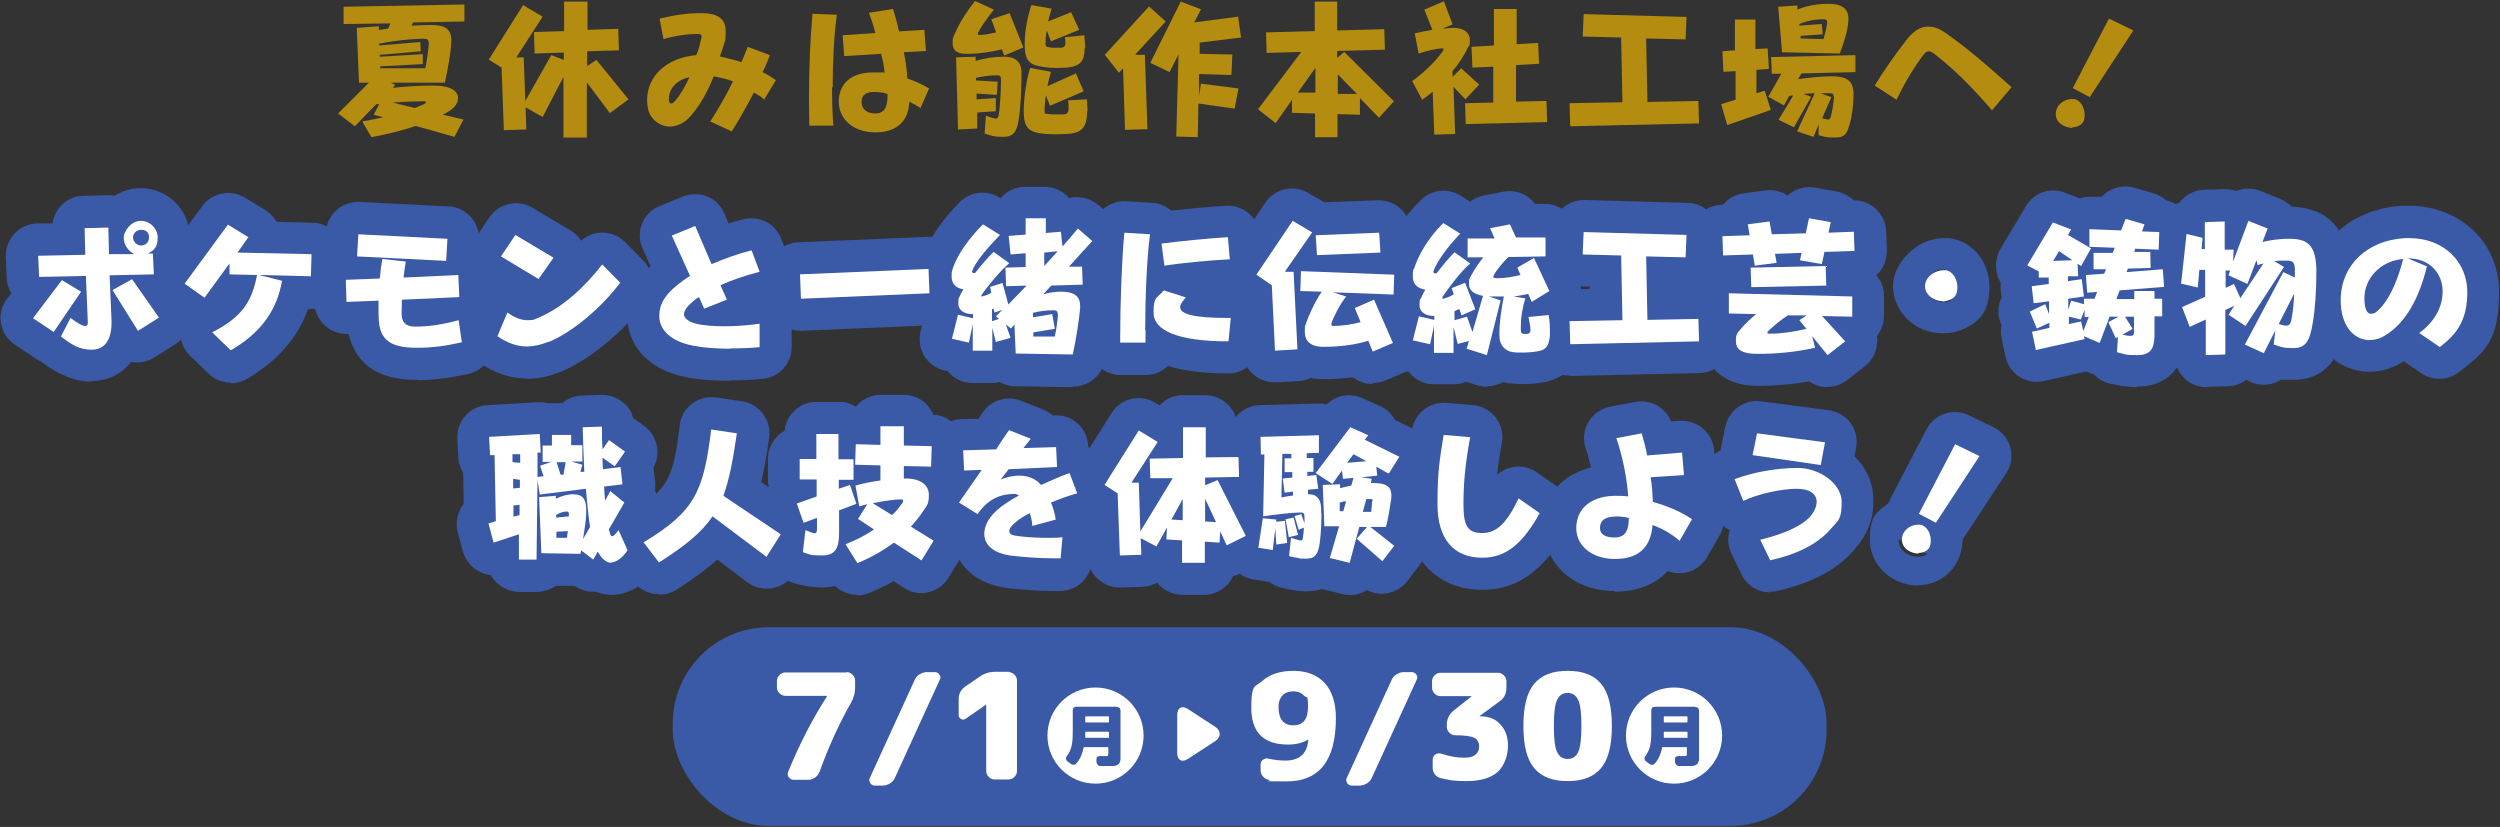 <?xml version="1.0" encoding="UTF-8"?>
<svg id="_レイヤー_1" data-name="レイヤー 1" xmlns="http://www.w3.org/2000/svg" version="1.1" viewBox="0 0 780 258">
  <rect x="0" y="0" width="780" height="258" fill="#333333" stroke="none"/>
  <defs>
    <style>
      .cls-1 {
        fill: #3a59a6;
      }

      .cls-1, .cls-2, .cls-3 {
        stroke-width: 0px;
      }

      .cls-2 {
        fill: #b48c0f;
      }

      .cls-3 {
        fill: #fff;
      }
    </style>
  </defs>
  <g>
    <path class="cls-2" d="M128.8,7.1l-.4.9c2.1-.1,4.2-.2,6-.2,4,0,6.4.9,6.4,4.7s0,.5,0,.8c-.2,3.5-1.1,8.4-2,12.5h-16.8l1.3.7-.8.9c4-.4,8.3-.7,12-.7h1c5.1,0,7.4,1.8,7.4,3.8s-1.3,3.4-3.8,4.8c-.3.2-.6.3-.9.5l6.4,1.5-2.8,5.4-12.1-3.4c-4.2,1.4-8.9,2.6-13.8,3.5l-2.9-4.9c2.3-.4,4.5-.9,6.6-1.3l-3-.8,1.7-3.3h-.9c0,0-6.7,6.9-6.7,6.9l-5.2-4,9.6-9.6h-3.1l-.7-17.1,6.9-.5v1.2c1-.2,1.9-.3,2.9-.5l.7-1.6-14.6.2V2.1c0,0,37.7-.7,37.7-.7v5.3c0,0-15.9.3-15.9.3ZM133.7,13.2c0-.7-.2-1.1-1.5-1.1-3.8,0-9.3.6-13.9,1.5v.6s12.8-1.1,12.8-1.1l.2,2.9-12.8,1.1v.6l13.4-.8v3.1c0,0-13.3.7-13.3.7v.6h14.1c.5-2.3,1-6,1.1-8v-.2ZM132.9,31.9c0-.2-.2-.3-.8-.3-2.7,0-6.1.1-9.6.4l6.9,1.7c1-.4,2-.8,2.9-1.2.4-.2.6-.4.6-.6Z"/>
    <path class="cls-2" d="M190.3,35.3l-7.2-9.6v17.2c0,0-7.3,0-7.3,0v-18.9c0,0-6.5,12.5-6.5,12.5l-5.3-3,.2,6.9-7,.2-.7-19.5-4-2.5,10.7-17,6.1,3.6-8.2,12.7h2.3c0,0,.5,13.6.5,13.6l8.1-14.3,3.9,1.5v-2.3s-9.1.3-9.1.3l-.2-6.7,9.4-.3V.5s7.3,0,7.3,0v8.8s9.6-.3,9.6-.3l.2,6.7-9.9.3v4.6s2.9-1.9,2.9-1.9l10,12.3-5.7,4.2Z"/>
    <path class="cls-2" d="M238.6,31.2c-.9-.9-2.2-1.7-3.4-2.3-1.9,3.7-5,9.2-6.9,12.1l-6.7-3.1c1.9-2.9,4.8-7.8,7.1-12.5-1.9-.8-4.1-1.2-6-1.6-1.9,4.7-4.1,8.8-7.2,12.4-2,2.3-4.4,3.3-6.7,3.3s-5.9-1.9-6.6-5.5c-.2-.9-.3-1.9-.3-2.8,0-7.1,5.6-13.1,15.3-14,.8-1.5,1.2-3.6,1.7-5.6,0,0,0-.2,0-.2,0-.4-.3-.8-.9-.8-3.6,0-7.2.5-11,1.6l-1.2-6.4c4.7-1.1,8.5-1.7,13.1-1.7s7.5,1.5,7.5,5.5-.2,2.8-.7,4.7c-.2.9-.7,2.3-1.1,3.3,1.9.5,4.8,1.1,6.7,1.8.8-1.7,1.4-3.4,2-4.8l6.9,2.6c-.7,1.9-1.4,3.7-2.3,5.3,1.5.7,3,1.7,4.2,2.5l-3.7,6.1ZM208.7,30.8c0,.1,0,.3,0,.5,0,.6.3,1,.7,1s.8-.3,1.4-1c1.4-1.7,3.1-4.5,4.3-7.2-4.7,1-6.4,4.2-6.4,6.7Z"/>
    <path class="cls-2" d="M259.6,27.2c0,4.1.1,8.2.4,12h-7.5c0-2.8-.1-5.7-.1-8.7,0-9,.4-18.7,1.1-26.2l7.6.3c-.9,6.5-1.3,14.7-1.3,22.7ZM287.3,33.8c-1-.7-2.4-1.5-3.6-2.1-.2,6.1-3.9,9.6-10.6,9.6s-11.4-4-11.4-9.6,3.9-9.1,10.6-9.1,2.4,0,3.7.3c-.1-1.8-.6-4.4-1.1-6.1l-11.5.7-.5-6.5,10.2-.7c-.4-1.8-1.3-4.5-2-6.3l7.5-1.2c.7,2.1,1.5,5.1,1.9,7l7.9-.5.5,6.6-6.9.4c.5,2.3,1,5.8,1.1,8.2,2.2.7,4.8,1.9,6.8,3.1l-2.8,6.3ZM272.4,28.7c-2.2,0-3.6,1-3.6,3.1s1.5,3.6,4.3,3.6,3.8-2,3.8-5.3,0-.5,0-.8c-1.5-.5-2.8-.6-4.5-.6Z"/>
    <path class="cls-2" d="M313.3,17.3l-.7-1.9c-3.2.8-7.3,1.4-10.8,1.4h-.4c-3,0-4.2-1.3-4.2-3.3s.3-2,.8-3.2c1.4-3.3,3.9-7.1,6.2-10l5.9,2.7c-2,2.5-4.1,5.5-5,7.3,0,.1,0,.2,0,.3,0,.2.1.3.5.3,1.2,0,3.2-.3,5.2-.8l-1.5-4.1,5.7-1.9,4.3,10.7-5.9,2.5ZM318.7,23.6c0,4.5-.3,10.5-.9,13.9-.6,3.7-1.7,5.2-4.8,5.2s-3.3-.3-5.8-1l.4-5.6c1.6.6,2.6.9,3.1.9s.8-.4.9-1.1c.4-2.4.7-7.5.7-10.5v-.7c0-1-.4-1.2-1.2-1.2-2.2,0-4.5.3-6.6.8v.8s6.8.4,6.8.4l-.3,4.1-6.3-.4v1.8s6-.4,6-.4v4.1s-5.8.4-5.8.4v5c.1,0-6,.3-6,.3l-.6-22.5,6.1-.2v1.3c2.6-.8,5.6-1.3,8.7-1.3h.2c3.1,0,5.4,1.2,5.4,5v.9ZM339.2,34.7c0,4.9-1.7,6.6-5.3,7-1.3.1-2.8.2-4.3.2-2.1,0-4.2-.1-5.6-.4-3.7-.7-4.6-2.6-4.6-7s1.1-10.7,2-13.3l6.5,1.2c-.4,1.4-.8,2.9-1.1,4.5l8.9-4,2.4,5.6-10.5,4.5-1.3-3.3c-.2,1.7-.4,3.3-.4,4.7s.3,1,.8,1.1c1,.2,2.2.2,3.2.2s1.2,0,1.7,0c1.2,0,1.8-.4,1.8-2s0-1.4-.2-2.4l5.9-.3c.1,1.4.2,2.6.2,3.7ZM338.4,15.1c0,3.8-1.2,5.6-5.6,6-1.1,0-2,.1-3,.1-2.1,0-3.8-.2-5.3-.5-3.9-.7-4.8-2.5-4.8-7s1.1-9.2,2.1-12.1l6.3,1.1c-.3,1-.7,2.4-1.1,4l7.2-2.9,2.5,5.5-8.8,3.6-1.3-3.4c-.3,1.6-.4,3-.4,4s.3,1.1.9,1.2c.9.2,1.4.2,2,.2s.9,0,1.5,0c1.3,0,1.8-.4,1.8-1.5s0-1-.2-1.8l6.1-.6c.1,1.5.3,2.9.3,4Z"/>
    <path class="cls-2" d="M354.3,17.1h2.9c0,0,.8,23.2.8,23.2l-7,.2-.6-19.2-1.3,1.4-4.4-5.6,13.8-15.1,5.2,4.7-9.4,10.2ZM374.3,13.3v3.5c0,0,10.2.2,10.2.2l-.3,6.4-10.1-.3v6.8c0,0,.6-3.8.6-3.8l11.7,1.5-1.2,6.3-11.3-1.6-.2,10.5-6.7-.2.7-25.6-2.8,5.5-6-2.9L368.4.5l6.3,2.4-2.1,4.1,13.7-1.8.9,6.5-12.9,1.6Z"/>
    <path class="cls-2" d="M430.3,36.8l-6-6.2v5.2c0,0-7-.2-7-.2v7.2h-7v-7.4l-7.2-.2v-4.1c.1,0-5.1,7.3-5.1,7.3l-5.5-4.3,13.5-17.9-10.8.3-.2-6.4,15.2-.4V.5h7v9l14.7-.4.2,6.4-14.9.4v2.2l2.2-1.9,15.5,15.4-4.8,5.3ZM410.4,21.2l-5.5,7.7h5.5c0,.1,0-7.7,0-7.7ZM417.4,23.2v6.1h6c0,.1-6-6.1-6-6.1Z"/>
    <path class="cls-2" d="M457.3,31.1l-3.8-4,.5,14.7-6.5.2-.5-13.4c-1,.9-2.1,1.7-3.3,2.5l-3.1-5.8c3.8-2.7,7.5-6.4,9.6-9.4.1-.2.2-.4.2-.5,0-.2-.1-.3-.5-.3h-.3c-1.5.1-4.6.8-7,1.6l-1.2-6.3c1.6-.4,3.6-.8,5.5-1.1l-2.5-6.3,6.1-2.6,2.7,7.2-3.1,1.3c1.2,0,2.3-.2,3.2-.2h.3c3.1,0,5,1.5,5,3.8s-.2,1.5-.6,2.3c-1.1,2.4-2.7,4.9-4.8,7.4v1.8s2.7-2.7,2.7-2.7l5.6,5.1-4.4,4.7ZM457.3,38.8l-.2-6.6,8.8-.2v-11.2c0,0-6.5.3-6.5.3l-.3-6.5,7-.4V2.8c0,0,7.1,0,7.1,0v11c-.1,0,6.7-.4,6.7-.4l.3,6.5-7.2.4v11.4c-.1,0,9.5-.2,9.5-.2l.2,6.6-25.4.6Z"/>
    <path class="cls-2" d="M489.9,39.2l-.2-7,16.5-.3-.4-20.2-12-.3.3-7,32.1.9-.3,7-12.3-.3.4,19.8,15.9-.3.2,7-40.1.9Z"/>
    <path class="cls-2" d="M538.9,39l-1.9-6.5,4.5-1.4v-8.9c-.1,0-3.8.2-3.8.2l-.3-6.4,3.9-.3V6.1c-.1,0,6.4,0,6.4,0v9.2c.1,0,3.8-.2,3.8-.2l.4,6.4-3.9.3v7.3c.1,0,2.6-.8,2.6-.8l1.9,6-13.5,4.7ZM562,23l-1,1.7c3.5-.5,7.5-.9,10.5-.9,4.4,0,6.8,1.2,6.8,5.5v.4c0,3-.5,6.6-1.1,8.7-.9,2.9-1.2,4.5-4.6,4.5s-2.9-.2-5.2-.7v-3.4c.1,0-1.6,3.9-1.6,3.9l-5.1-1.7,5.5-11.9c-1.1,0-2.3.1-3.5.2l2.4.9-5.4,9.5-4.8-2.3,4.6-7.6c-.4,0-.9,0-1.3.2l-1.6,2.9-4.9-2.7,4.1-7.2h-3s-.2-5.2-.2-5.2l26.3-.6v5.3c.1,0-16.8.4-16.8.4ZM574,16.7l-18-.4-1.2-14.2,6-.4v1.3c2.8-1.2,6.1-1.8,9.3-1.8h.6c3.4,0,6,1.2,6,4.5s0,.5,0,.7c-.2,3.3-1.5,7.3-2.7,10.3ZM570.1,6.9c0-.6-.4-.9-1-.9-2.7,0-5.5.5-7.7,1.5v.5c0,0,7-.5,7-.5l.3,3.2-6.9.5v.8c0,0,7.1.2,7.1.2.5-1.5,1.1-3.8,1.2-5.3h0ZM572.1,30.2c0-.9-.2-1.1-1.3-1.1s-1.7,0-2.9,0l3.5,1.2-2.9,6.6c.9.2,1.5.4,1.8.4.5,0,.6-.2.9-.9.4-1.3.9-4.3,1-6v-.3Z"/>
    <path class="cls-2" d="M621.5,34.4c-6.4-7.4-11.7-12.7-18-17.6-.6-.5-1.2-.8-1.7-.8s-1.1.3-1.5.9c-3.3,4.2-6,9-8.6,14.2l-6.8-4.4c2.7-4.4,6.1-9.3,9.5-13.7,2.4-3.2,4.6-4.7,7.1-4.7s4,.9,6.4,2.6c6.7,4.8,12.2,9.6,19.7,16.3l-6,7.1Z"/>
    <path class="cls-2" d="M646.6,39.9c-2.3,0-5.2-1.5-5.2-4.3s2.5-4.7,5-4.7.5,0,.8,0c1.9.4,3.2,2.6,3.2,4.8s-.6,3-2.1,3.7c-.5.2-1.1.3-1.7.3ZM652,30.3l-5.3-2.8,11.3-21.7,7.6,3.7-13.6,20.8Z"/>
  </g>
  <g>
    <g>
      <path class="cls-1" d="M16.8,103.6l-6.5-4.3,9-11.9,6,3.6-8.5,12.5ZM46.2,79.1h1.5s.3,6.5.3,6.5l-13.8.3.6,14.3v.5c0,5.7-2.4,8.4-6.2,8.4s-6-1.4-9.6-4.1l3-5.8c2.3,1.7,3.7,2.5,4.5,2.5s.9-.4.9-1.1h0c0,0-.6-14.5-.6-14.5l-14.6.3-.3-6.6,14.7-.3-.2-8.3,7.4-.2.2,8.3h7.9c-1.9-1-3.3-2.9-3.3-5.1s2.4-5.3,5.3-5.3,5.3,2.4,5.3,5.3-1.2,4-3.1,4.9ZM43.1,103.3l-8-12.8,6.1-3.4,8.4,12-6.5,4.1ZM44,71.7c-1.4,0-2.5,1.1-2.5,2.4s1.2,2.5,2.5,2.5,2.5-.9,2.5-2.5-.9-2.4-2.5-2.4Z"/>
      <path class="cls-1" d="M28.6,119.1c-4.9,0-10.3-2.1-15.7-6.2,0,0-.2-.1-.3-.2-.5-.2-1-.5-1.4-.8l-6.5-4.3c-2.3-1.5-3.9-3.9-4.4-6.7-.5-2.7.2-5.5,1.9-7.7l1.3-1.7c-.8-1.4-1.4-3-1.4-4.7l-.3-6.6c-.1-2.7.9-5.3,2.7-7.3s4.4-3.1,7.1-3.2h4.8c.3-2.1,1.2-4,2.6-5.5,1.8-1.9,4.3-3.1,7-3.1l7.4-.2c.8,0,1.5,0,2.3.2,2.4-1.5,5.2-2.4,8.2-2.4,8.5,0,15.3,6.9,15.3,15.3s-.5,4.5-1.5,6.5l.2,4.4c0,2.2-.5,4.3-1.8,6.1l1.5,2.2c1.6,2.2,2.1,5,1.6,7.7-.5,2.7-2.2,5-4.5,6.5l-6.5,4.1c-2.2,1.4-4.8,1.9-7.3,1.4-3.1,4.1-7.8,6-12.5,6Z"/>
    </g>
    <g>
      <path class="cls-1" d="M97.1,86.2l-16.3-.4,7.2,1.8c-1.5,8.6-6,15.9-16,21.7l-5.8-5.6c9.5-4.9,12.4-9.7,14-17.9l-8.6-.2v-3.4c0,0-7.8,10.7-7.8,10.7l-6.2-4.4,13.5-18.4,6.4,3.9-3.4,4.8,23.1.5-.2,6.9Z"/>
      <path class="cls-1" d="M72.1,119.4c-2.5,0-5.1-1-7-2.8l-5.8-5.6c-2.3-2.2-3.4-5.4-2.9-8.6.1-.7.3-1.4.5-2l-5-3.6c-2.2-1.5-3.7-3.9-4.1-6.6s.2-5.4,1.8-7.5l13.5-18.4c3.1-4.2,8.8-5.3,13.2-2.7l6.4,3.9c1.5.9,2.7,2.2,3.6,3.7l11.2.3c2.7,0,5.2,1.2,7,3.1,1.8,1.9,2.8,4.5,2.7,7.2l-.2,6.9c-.2,5.5-4.7,9.8-10.2,9.7h-.7c-3.2,9-9.4,16.1-19,21.8-1.6.9-3.3,1.4-5.1,1.4Z"/>
    </g>
    <g>
      <path class="cls-1" d="M130.4,108.5h-1.5c-9.6-.3-10.8-4.6-10.8-11.1,0-1.2,0-2.2,0-3.6l-10,.4-.2-6.9,10.6-.4c.2-2.4.5-4.5.8-6.1l7.3.8c-.2,1.5-.5,3.1-.7,5l17.1-.8.3,6.9-17.9.8c0,1.7-.1,3-.1,4.4,0,2.5,1.2,4,4.1,4h.4c3.5,0,7.7-.5,13.3-2l1,6.9c-5.3,1.2-9.5,1.7-13.7,1.7ZM139.2,81.4l-27.8-1.4.4-6.9,27.8,1.4-.4,6.9Z"/>
      <path class="cls-1" d="M130.4,118.5h-1.5c-.1,0-.2,0-.4,0-11-.4-17.6-5.2-19.7-14.3h-.3c-2.7.1-5.3-.9-7.2-2.7-2-1.8-3.1-4.4-3.2-7l-.2-6.9c0-3.1,1.2-5.9,3.4-7.8,0-.2,0-.4,0-.5l.4-6.9c.3-5.5,5-9.6,10.5-9.4l27.8,1.4c2.7.1,5.1,1.3,6.9,3.3,1.8,2,2.7,4.6,2.5,7.2l-.2,3.1c.1.1.3.2.4.3,2,1.8,3.1,4.3,3.2,7l.3,6.9c0,1.6-.2,3-.8,4.4.2.6.4,1.3.5,2l1,6.9c.7,5.2-2.7,10.1-7.8,11.2-6.1,1.3-11,1.9-15.8,1.9Z"/>
    </g>
    <g>
      <path class="cls-1" d="M171.2,106.6c-2.5,1-4.7,1.5-6.8,1.5-3.2,0-6.1-1.1-9.2-3.2l3.1-7.4c2.2,1.6,4.3,2.4,6.3,2.4s2-.2,3-.6c7.8-3.2,14.8-9.7,20.3-16.8l5.6,5.7c-5.6,7.5-14.6,15.3-22.3,18.5ZM168.1,87.1l-11.8-7.1,4.5-6.7,11.9,7.1-4.7,6.7Z"/>
      <path class="cls-1" d="M164.4,118.1c-5.1,0-10-1.6-14.8-4.9-3.9-2.7-5.5-7.8-3.6-12.1l3.1-7.4c.7-1.8,1.9-3.2,3.5-4.3l-1.3-.8c-2.3-1.4-4-3.7-4.6-6.4s0-5.5,1.5-7.7l4.5-6.7c3-4.4,8.9-5.7,13.4-3l11.9,7.1c1.4.8,2.5,1.9,3.3,3.2,1.7-1.5,3.8-2.4,6-2.5,2.9-.2,5.7.9,7.7,2.9l5.6,5.7c3.5,3.5,3.9,9,.9,13-6.8,9.2-17.5,18-26.5,21.8,0,0,0,0-.1,0-3.7,1.5-7.1,2.2-10.6,2.2Z"/>
    </g>
    <g>
      <path class="cls-1" d="M228,108.8c-4.3,0-8.5-.3-11.5-.9-7.1-1.3-10.8-4.9-10.8-9.3s2.5-7.5,7.6-11.2c.6-.4,1.3-.9,2-1.3l-5.7-12.6,7.3-3,5.1,11.9c3.8-1.6,8.4-3.3,12.5-4.3l2.5,6.7c-4.3,1.1-8.8,2.6-12.2,4.2l2,4.5-7.1,2.8-1.6-3.6c-.6.3-1.2.7-1.7,1.2-2.1,1.7-3,3.1-3,4.2s1.4,2.3,3.8,2.9c2.4.6,5.6.8,9,.8s7.4-.3,10.8-.8v7.3c-2.8.3-6,.4-9.3.4Z"/>
      <path class="cls-1" d="M228,118.8c-3,0-8.7-.1-13.4-1-13.9-2.6-18.9-11.5-18.9-19.1s2.5-10.9,7.3-15.6l-2.5-5.5c-1.1-2.5-1.2-5.3-.2-7.8s3-4.5,5.5-5.5l7.3-3c5-2,10.8.3,12.9,5.3l1.3,3.1c1.5-.5,3.1-.9,4.7-1.3,4.9-1.2,10,1.4,11.8,6.2l2.5,6.7c1,2.7.8,5.7-.5,8.2-.7,1.4-1.7,2.5-3,3.4.3.2.5.4.8.6,2.2,1.9,3.4,4.7,3.4,7.5v7.3c0,5.1-3.9,9.4-9,9.9-3.1.3-6.7.5-10.3.5Z"/>
    </g>
    <g>
      <path class="cls-1" d="M249.9,93.2l-.3-7.6,40.1-1.7.3,7.6-40.1,1.7Z"/>
      <path class="cls-1" d="M249.9,103.2c-5.3,0-9.7-4.2-10-9.6l-.3-7.6c-.1-2.7.8-5.2,2.6-7.2,1.8-2,4.3-3.1,6.9-3.2l40.1-1.7c5.5-.2,10.2,4,10.4,9.6l.3,7.6c.1,2.7-.8,5.2-2.6,7.2-1.8,2-4.3,3.1-6.9,3.2l-40.1,1.7c-.1,0-.3,0-.4,0Z"/>
    </g>
    <g>
      <path class="cls-1" d="M333.5,83.2h4.1c0-.1.2,5.6.2,5.6l-9.8.3-2.5,2.7c1.9-.5,3.6-.8,5.5-.8,3.4,0,6,.9,6,4.4s0,.5,0,.8c-.3,3.3-1.2,9.5-2.3,14.4l-17.8-.3-.4-9-1.1,1.2-1.6-1.3,1.5,4.2-4.6,1.3-1.1-4.4v7.1h-6.1v-8.2l-1.2,5.7-5.3-1.2,1.9-7.5,4.7,1.1v-1.3h-.2c-2.3,0-4.4-1-4.4-3.3s.2-1.6.6-2.6c.2-.5.6-1.2,1-1.8-2.6-.5-3.7-1.9-3.7-4s.2-1.8.5-2.9c1.2-3.6,4.7-8.9,9.3-13.4l5.3,3.3c-4,4.1-7.8,8.6-8.7,11.3,0,0,0,.1,0,.2,0,.3.3.4.9.4,2-2.5,4.1-5,5.8-6.6l4.9,3.5c-2.9,2.4-7.4,8-8.7,10,0,0,0,.2,0,.2,0,.2.2.2.2.2,1.2-.3,2-.6,2.9-1.2l-.4-1.8,3.9-1.2,1.8,6.7c1.8-1.9,3.7-3.8,5.7-5.9l-6.4.2-.2-5.8,6.3-.2v-4.3s-4.7.4-4.7.4l-.6-5.8,5.3-.4v-5.1h6.3v4.6s4.7-.4,4.7-.4l.5,4.6c1.7-1.9,3.3-3.8,4.8-5.6l4.5,3.9c-2.2,2.4-4.6,5-7,7.7ZM310.3,97.6l-.3-1.3-.5.2v3.7l2.2-.7-1-.8c.7-.7,1.3-1.3,2-2l-2.4.8ZM330,97.9c0-.7-.3-1.1-1.2-1.1-1.9,0-4.2.2-6.5.8v1.4s6-1,6-1l.8,4.6-6.7,1.1v1.3h6.7c.5-2.2.9-5.3,1-6.9h0ZM325.8,78.8v4.2c1.4-1.5,2.8-3.1,4.2-4.6l-4.2.4Z"/>
      <path class="cls-1" d="M334.6,120.8c0,0-.1,0-.2,0l-17.8-.3c-1.7,0-3.3-.5-4.7-1.3-.8.2-1.6.3-2.4.3h-6.1c-3.1,0-5.9-1.4-7.7-3.7l-1-.2c-2.6-.6-4.9-2.2-6.3-4.5-1.4-2.3-1.8-5.1-1.2-7.7l1.7-6.9c0-.6-.1-1.1-.1-1.7s0-.6,0-.9c-1.4-2.2-2.1-4.7-2.1-7.5s.3-3.8,1-5.9c1.7-5.3,6.1-11.8,11.8-17.5,3.3-3.3,8.4-3.8,12.3-1.4l.4.2c1.8-2.1,4.6-3.5,7.6-3.5h6.2c2.7,0,5.2,1.1,7.1,3,.2.2.3.4.5.5,3-.8,6.4,0,9,2.1l4.5,3.9c2,1.8,3.3,4.3,3.5,6.9s-.8,5.3-2.6,7.3c-.1.1-.2.2-.3.4,0,0,0,.1,0,.2l.2,5.8c0,1.7-.3,3.3-1,4.7.1.7.2,1.5.2,2.3s0,1.1-.1,2c-.4,3.9-1.3,10.2-2.4,15.4-1,4.6-5.1,7.8-9.8,7.8Z"/>
    </g>
    <g>
      <path class="cls-1" d="M357.4,102.9c0,1.4,0,2.7,0,4h-7.9v-1.5c0-10.5.5-24.5,1.3-32.8l8,.5c-1,7.6-1.5,19.8-1.5,29.8ZM383.2,106.5c-15.9,0-23.3-3.5-23.3-8.9s1.1-4.4,3.2-7l6.9,2.2c-1.1,1.2-1.8,2.2-1.8,3,0,2.2,4.2,3.4,14.9,3.4h.9l-.7,7.2ZM363.3,82.9l-.9-6.9c5.2-.7,15.2-1.7,20.7-2l.6,6.9c-6,.3-14.8,1.1-20.4,2Z"/>
      <path class="cls-1" d="M357.4,117c0,0-.1,0-.2,0h-7.9c-5.5-.2-9.8-4.7-9.8-10.1v-1.3c0-11.3.6-25.5,1.4-33.8.5-5.4,5.2-9.4,10.6-9l8,.5c2.2.1,4.2,1,5.9,2.4,5.6-.6,12.8-1.3,17.2-1.5,5.4-.3,10,3.8,10.5,9.1l.6,6.9c.2,2.7-.7,5.4-2.4,7.4-1,1.1-2.1,1.9-3.4,2.5,1.3.6,2.5,1.4,3.5,2.5,1.9,2.1,2.8,4.9,2.5,7.7l-.7,7.2c-.5,5.1-4.8,9-10,9h0c-7.8,0-13.9-.8-18.8-2.3-1.9,1.8-4.3,2.8-6.9,2.8Z"/>
    </g>
    <g>
      <path class="cls-1" d="M401,84.8h2.6c0-.1,1.2,24.2,1.2,24.2l-7,.4-1-20.4-4.8-3.3,11.3-16.8,6.1,3.6-8.4,12.1ZM434.9,91.9l-19-.7,4.1,1.3c-2.1,2.7-4,6.5-4.6,8.4,0,.1,0,.3,0,.4,0,.3.2.4.6.4,2.7,0,6.1-.5,8.5-1.2l-1.8-4.4,6-2.6,5.9,13.5-6.3,2.7-1.4-3.4c-3.6,1.2-8.7,1.9-13.6,1.9h-.5c-4.1,0-5.7-2-5.7-4.6s.1-1.7.4-2.7c.9-2.8,2.9-7,4.9-9.9l-6.7-.2.2-6.2,29.1,1.1-.2,6.2ZM410.9,79.6l-.4-6.2,19.8-.8.4,6.2-19.9.8Z"/>
      <path class="cls-1" d="M428.3,119.8c-1.3,0-2.6-.2-3.8-.7-.8-.3-1.6-.8-2.4-1.4-2.8.4-5.8.6-8.9.6h-.5s0,0-.1,0c-1.2,0-2.4-.1-3.6-.4-1.2.6-2.4.9-3.8,1l-7,.4c-2.7.1-5.3-.8-7.3-2.6-2-1.8-3.2-4.3-3.3-7l-.7-15.3-.7-.5c-2.2-1.5-3.7-3.8-4.2-6.4-.5-2.6,0-5.3,1.5-7.5l11.3-16.8c3-4.4,8.8-5.7,13.4-3l4.9,2.9,16.7-.6c5.4-.2,10,3.9,10.4,9.3l.4,5.4c.6.4,1.2.9,1.8,1.5,1.8,1.9,2.8,4.5,2.7,7.2l-.2,6.2c0,2.6-1.2,4.9-2.9,6.6l1.8,4.1c1.1,2.4,1.1,5.2.1,7.7-1,2.5-2.9,4.5-5.3,5.5l-6.3,2.7c-1.3.5-2.6.8-4,.8Z"/>
    </g>
    <g>
      <path class="cls-1" d="M483.6,103.5c0,4.4-1.3,5.7-3.8,6.1-1.7.3-3.4.4-5,.4s-1.8,0-2.6-.1c-2.5-.3-4.4-2-4.4-5.4h0c0-3.9.6-8.1,1.4-12-.7,0-1.3,0-2,0s-1.8,0-2.7,0l3.7,1.2-4.3,17.1-6.3-2,.7-2.4-3.5.9-1.3-5.3v8.1h-6.1v-8.4l-1.2,5.7-5.4-1.2,1.9-7.5,4.8,1.1v-1.2c-2.4,0-4.6-1-4.6-3.4s.2-1.5.6-2.5c.3-.7.7-1.4,1.2-2.3-2.7-.5-3.9-1.9-3.9-4.1s.1-1.8.5-2.8c1.2-3.6,4-9,9-13.9l5.3,3.3c-4.2,4.3-7.5,9.1-8.4,11.8,0,0,0,.1,0,.2,0,.3.3.4,1,.4,1.9-2.5,3.9-4.9,5.6-6.6l4.9,3.5c-3.2,2.7-7.5,8.7-8.7,10.5,0,0,0,.2,0,.3s0,.2.2.2,0,0,.1,0c1.4-.4,2.2-.7,3.3-1.4l-.7-1.9,4.2-1.7,3.2,8.3-4.3,1.9-.7-2c-.5.2-1,.4-1.5.7v2.8l3.9-1.1,1.7,4.8,3.3-11.3c-3-.5-4.4-1.8-4.4-3.7s.2-1.7.8-2.8c.9-1.7,2.2-3.7,3.7-5.5h-4.9c0,0,0-5.9,0-5.9h8.4c0-.1-1.4-3.2-1.4-3.2l6.2-1.2,1.9,4.1h9.2c0-.1,0,5.9,0,5.9l-11.6.2c-1.8,1.8-3.6,3.9-4.5,5.6-.1.3-.2.5-.2.6,0,.2.2.3.8.4h.7c2,0,4.6-.4,7-1l-1-2.3,5.2-3,4.8,10.3-5.5,3.4-1.1-2.5c-1.4.3-2.9.6-4.5.8l3.6.6c-.9,3-1.4,5.7-1.4,8.6s0,.9,0,1.3c0,.9.3,1.2,1.2,1.2h.3c.3,0,.7,0,1-.2s.5-.3.5-1.1-.2-1.9-.6-4l6.3-.6c.3,2.2.4,3.9.4,5.4Z"/>
      <path class="cls-1" d="M463.9,120.7c-1,0-2-.2-3-.5l-3.4-1.1c-1.2.5-2.6.8-4,.8h-6.1c-3.2,0-6.1-1.5-7.9-3.9l-.8-.2c-2.7-.6-5-2.2-6.4-4.5-1.4-2.3-1.9-5.1-1.2-7.7l1.8-7.3c0-.4,0-.8,0-1.2s0-.8,0-1.3c-1.4-2.2-2.1-4.7-2.1-7.6s.3-3.9,1-5.9c1.9-6.1,6.1-12.6,11.5-17.9,3.3-3.3,8.4-3.8,12.3-1.4l3.1,1.9c1.2-.9,2.7-1.6,4.2-1.9l6.2-1.2c3.8-.7,7.6.8,9.8,3.8h2.9c0,0,.1,0,.2,0,5.4,0,9.9,4.4,10,9.8v6c.1,1.5-.2,3-.8,4.3l1.1,2.4c1.2,2.6,1.2,5.5.2,8,.3.8.6,1.6.7,2.5.4,2.6.5,4.8.5,6.7,0,12.7-8.6,15.4-12.2,16-3.5.6-7.1.7-10.3.3-.8,0-1.5-.2-2.2-.4,0,0,0,0,0,0-1.5.8-3.2,1.3-4.9,1.3Z"/>
    </g>
    <g>
      <path class="cls-1" d="M489.9,107.2l-.2-7,16.5-.3-.4-20.2-12-.3.3-7,32.1.9-.3,7-12.3-.3.4,19.8,15.9-.3.2,7-40.1.9Z"/>
      <path class="cls-1" d="M489.9,117.2c-5.4,0-9.8-4.3-10-9.7l-.2-7c0-2.7.9-5.2,2.8-7.2,1.8-1.9,4.4-3,7-3.1h6.5c0-.1,0-.8,0-.8h-2.4c-2.7-.1-5.2-1.3-7.1-3.2-1.8-2-2.8-4.6-2.7-7.3l.3-7c.3-5.4,4.8-9.6,10.3-9.5l32.1.9c2.7,0,5.2,1.2,7.1,3.2,1.8,2,2.8,4.6,2.7,7.3l-.3,7c-.2,3.9-2.5,7.1-5.9,8.6,5.3.1,9.6,4.4,9.8,9.7l.2,7c0,2.7-.9,5.2-2.8,7.2-1.8,1.9-4.4,3-7,3.1l-40.1.9c0,0-.1,0-.2,0Z"/>
    </g>
    <g>
      <path class="cls-1" d="M569.2,78.8l-.8,3.6-6.8-1.2.5-2.3-8.3.3.5,2.8-6.8.9-.6-3.5-9.3.3-.2-6,8.5-.3-.6-3.4,6.8-.9.7,4,10.6-.3,1-4.7,6.8,1.2-.7,3.3,7.9-.3.2,6-9.5.3ZM577.7,98.8l-9.2-.2,7.2,7.9-5.5,4.3-4.8-5.9.9,3.6c-6.3,1.4-12,1.9-17.9,1.9s-6.8-1.9-6.8-4.1.5-2.4,1.4-3.5c1.3-1.6,3.1-3.3,4.9-4.8l-8.5-.2v-6.3c0,0,38.5,1,38.5,1v6.3ZM546.4,89.6l-.2-6.1,23.4-.5.2,6.1-23.4.5ZM558,98.3c-2.2,1.3-4.8,3.5-6.4,5.1-.1.1-.2.3-.2.4,0,.2.2.3.8.3h.2c3.5,0,7.4-.6,11.2-1.5l-2.2-2.7,2.3-1.5h-5.6Z"/>
      <path class="cls-1" d="M570.2,120.8c-2,0-4-.6-5.7-1.8-5.2.9-10.4,1.4-16.2,1.4-11.6,0-16.8-7.3-16.8-14.1s0-1.4.2-2.1c-1.5-1.8-2.4-4.1-2.4-6.6v-6.3c.1-1.5.5-3.1,1.2-4.4-1.8-1.8-2.8-4.2-2.9-6.7l-.2-6c-.2-5.5,4.1-10.1,9.7-10.3h.5c1.6-2,3.9-3.3,6.5-3.6l6.8-.9c2.5-.3,4.9.3,6.8,1.6,2.2-2,5.3-3,8.4-2.5l6.8,1.2c2.1.4,4,1.4,5.5,2.8,2.6,0,5,.9,6.9,2.7,1.9,1.8,3.1,4.3,3.2,7l.2,6c0,3.1-1.2,5.8-3.3,7.7,1.6,1.8,2.5,4.1,2.4,6.7v6.3c-.1,2.2-.9,4.3-2.2,6,.1.8.2,1.6,0,2.4-.2,2.8-1.6,5.3-3.8,7l-5.5,4.3c-1.8,1.4-4,2.1-6.2,2.1Z"/>
    </g>
    <g>
      <path class="cls-1" d="M606.3,94c-2.6,0-5.7-1.8-5.7-4.7s3.1-5,5.9-5h.5c2.2.2,3.7,2.8,3.7,5.2s-.7,3.4-2.5,4.1c-.5.2-1.2.4-1.9.4Z"/>
      <path class="cls-1" d="M606.3,104c-9.7,0-15.7-7.6-15.7-14.7s7.3-15,15.9-15h.5c.4,0,.7,0,1.1,0,7.2.8,12.6,7.3,12.6,15.2s-3.2,11-8.4,13.3c-1.8.8-3.9,1.2-5.9,1.2ZM607,84.3v10c.5,0,.9-.2,1.3-.4v-.2c0,0,0,.2,0,.2,1.9-1,2.3-3.5,2.3-4.5,0-2.6-1.7-5.3-4.3-5.3s-1.4.2-2.2.5c-2,.9-3.5,3-3.5,5s2.6,4.4,5.2,4.7l1.1-9.9ZM604.2,84.5s0,0,0,0c0,0,0,0,0,0Z"/>
    </g>
    <g>
      <path class="cls-1" d="M661.3,90.7l-1,2.6h5.6s0-2.5,0-2.5h6.3c0,.1,0,2.4,0,2.4h2.4v5.5c0,0-2.4,0-2.4,0v6.1c-.1,4.1-1.3,6-5.4,6s-3.6-.3-6.3-.9l.3-4.8-.7.4-2.3-5,3.2-1.7h-2.8l-3.1,8.2-4.9-2.1.2.9-15.2,3.4-1.2-5.7,5.4-1.2v-1.6s-3.9,1.8-3.9,1.8l-2.2-5.3,4.8-2.3,1.2,3.1v-4s-4.8.6-4.8.6l-.6-5.3,5.3-.7v-2s-3.1,0-3.1,0v-1.9c0,0-3.6-1.9-3.6-1.9l8-13.4,5.7,2.2-1,1.7,7.2,4.2-3.1,5.5-1.1-.7.2,3.9h-3.2c0,0,0,1.5,0,1.5l4.3-.6.7,5.4-4.9.7v3.5s.9-2.9.9-2.9l4,1.1v-1.7s3.3,0,3.3,0l.8-2.1-3.1.2-.4-5.5,5.7-.4.6-1.4h-3.9c0,0,0-5.1,0-5.1h6c0-.1.6-1.6.6-1.6l-7.9-.3v-5.5c.1,0,9.9.4,9.9.4l1.4-3.6,5.9,1.7-.8,2.2,5.4.2-.2,5.5-7.3-.3-.3,1h5c0-.1.1,5,.1,5l-7.1.2-.4,1.1,11.3-.9.4,5.5-13.9,1.1ZM642.4,78.4l-1.8,3,6-.2-4.1-2.8ZM650.4,98.9v-2.2s-1.2,3-1.2,3l-3.7-.9v2.3l3.8-.8.7,3,1.7-4.4h-1.2ZM663,98.8l2.4,3.8-3.2,1.8c1.1.3,1.9.4,2.4.4,1,0,1.2-.4,1.2-1.1v-4.9c0,0-2.8,0-2.8,0Z"/>
      <path class="cls-1" d="M666.8,120.8c-2.3,0-4.7-.3-8.4-1.1-2.1-.4-3.8-1.5-5.2-3-.6-.1-1.2-.3-1.8-.6l-.5-.2-13.3,3c-2.6.6-5.3,0-7.5-1.3-2.2-1.4-3.8-3.7-4.4-6.3l-1.2-5.7c-.3-1.4-.3-2.8,0-4.2l-.2-.4c-1.2-2.8-1-5.7.2-8.2l-.3-2.3c0-.8,0-1.6,0-2.4-.5-.8-.9-1.6-1.1-2.6-.7-2.6-.3-5.4,1-7.8l8-13.4c2.5-4.2,7.6-6,12.1-4.2l4.7,1.8c1.1-.4,2.4-.6,3.6-.5h3.2c2.5-2.7,6.5-3.9,10.3-2.8l5.9,1.7c1.5.4,2.8,1.2,4,2.2,4.6,1,8,5.2,7.8,10.1l-.2,5.5c0,.3,0,.5,0,.8.8,1.3,1.2,2.8,1.3,4.3l.4,5.5c0,1.4,0,2.7-.5,3.9,0,0,0,0,0,.1v5.5c.1,2.7-.9,5.1-2.6,7-.3,7.5-4.4,15.4-15.3,15.4Z"/>
    </g>
    <g>
      <path class="cls-1" d="M722.7,85.4c0,5.1-.4,11.2-1.1,15.2-.9,5.6-2.1,8-6,8s-3.6-.4-6.2-1.1l.5-4.4-3.6,7.1-5.9-2.7,12-22.6,3.6,1.7v-2.3c0-2.5-.7-2.9-2.2-3h-.9c-1,0-2.1,0-3.3.2l3,1.8-12,18.4-5.3-3.5,1.8-2.8-2.8,1.3v13.9c.1,0-6.1.2-6.1.2v-11.1c-.1,0-5,2.3-5,2.3l-2.4-6.2,7.2-3.2v-8.4c0,0-1.8,0-1.8,0l-.5,5.5-5.2-1.2,1.7-15.5,5,1.2-.3,3.5h1v-8.4c0,0,6.2-.2,6.2-.2v8.8c0,0,2.8,0,2.8,0l-.2,3.8,4.8-12.8,6,2.4-1.6,4.2c2.6-.6,5.3-1,7.9-1s.8,0,1.2,0c4.8.2,7.5,1.9,7.7,9.4v1.4ZM704.4,82.7l-.4-1.5-2.8,7.4-5.9-2.7.5-1.5h-1.4v5.4s2.6-1.2,2.6-1.2l2,4.4,7.2-10.8c-.6.1-1.2.3-1.7.5ZM711,101.1c1,.3,1.7.5,2.3.5,1.2,0,1.5-.9,1.8-2.9.3-1.8.6-4.4.7-7.1l-4.8,9.4Z"/>
      <path class="cls-1" d="M688.4,120.8c-2.6,0-5.1-1-6.9-2.8-1.9-1.9-3-4.4-3.1-7.1v-.3c-2-1.1-3.5-2.9-4.3-5.1l-2.4-6.2c-.8-2.2-.8-4.6-.1-6.7-.7-1.6-1-3.4-.8-5.2l1.7-15.5c.3-2.8,1.8-5.4,4.1-7.1,1-.7,2.1-1.2,3.3-1.5,1.8-2.4,4.6-4,7.8-4.1l6.3-.2c1.3,0,2.6.2,3.8.6,2.4-1,5.1-1,7.5,0l6,2.4c1.4.6,2.7,1.4,3.7,2.5,0,0,0,0,.1,0h0c.1,0,.2,0,.4,0,7.7.4,16.9,4,17.2,19.2,0,0,0,.1,0,.2v1.4c0,5.7-.5,12.4-1.2,16.8-.6,4-2.7,16.4-15.9,16.4s-2.2,0-3.5-.3c-2.8,2-6.7,2.5-10,.9l-1.3-.6c-1.6,1.2-3.6,2-5.8,2l-6.3.2c-.1,0-.2,0-.3,0Z"/>
    </g>
    <g>
      <path class="cls-1" d="M761.1,108.2l-6.3-4.3c4.4-3.2,7.3-7.7,7.3-13s-3.7-10.3-10.9-10.3h0l6,2.5c-2.4,9.8-6.5,17.6-13.1,21.6-1.6,1-3.2,1.4-4.8,1.4-4.8,0-9-4.3-9-12.4v-.7c.3-10.2,8.1-18,20-18.7.5,0,.9,0,1.4,0,11.2,0,18.1,7.8,18.1,16.8s-3.4,13.2-8.6,17.2ZM737.7,92.7v.4c0,3.2.8,4.8,2,4.8s1.5-.4,2.4-1.2c2.7-2.4,5.7-8,7.7-15.9-7.2.6-12,6.1-12.1,12Z"/>
      <path class="cls-1" d="M761.1,118.2c-2,0-3.9-.6-5.6-1.7l-5.5-3.8c-.3.2-.6.3-.8.5-3,1.8-6.5,2.8-10,2.8-9.4,0-19-7.7-19-22.4v-.7c0,0,0-.2,0-.3.4-15.7,12.5-27.4,29.3-28.4.9,0,1.6,0,2.1,0,16,0,28.1,11.5,28.1,26.8s-4.2,18.7-12.5,25.1c-1.8,1.4-4,2.1-6.2,2.1Z"/>
    </g>
    <g>
      <path class="cls-1" d="M190.8,175.6c-1.5,0-3-1.1-4.3-3.5l-1.4,2.5-3.8-2.9c0,.3-.1.7-.2,1.1l-12.2-.2-.7-17.5,5.2-.4v.9c1.9-.9,3.8-1.4,5.4-1.4,3.1,0,4.1,1.6,4.1,5.1v.7c0,2-.5,5.1-1,8.2l2.2-3.8c-.5-3-.9-7.2-1.3-11.9l-14.4,1.8-.7-4.6-.3,24.9h-5.5c0,0,0-7.9,0-7.9l-7.9,2.6-1.6-6,2.3-.7-.4-20.6h-1.4c0,0-.3-5.7-.3-5.7l15.8-.9.3,5.8h-1s0,7.6,0,7.6l1.9-.2-1.1-3.3,3.6-1.2h-2.8s0-5.1,0-5.1h2.9v-3.3h6v3.2h3.5s0,5.1,0,5.1h-3.4s3.4,1,3.4,1l-.6,2.2h1.2c-.2-4.5-.4-9.4-.5-13.9l6-.2c0,2.4,0,4.8.2,7.1l2-2.9,5,3.6-3.2,4.6-3.8-2.7c0,1.1,0,2.4.1,3.6l5.5-.7.6,5.4-5.7.7c0,1.3.2,3.2.3,4.4l1.6-3,4.4,3.6-4.8,8.3c0,.4.2.9.3,1.2.1.6.3,1,.7,1s1-.6,2-1.9l2.8,6.3c-1.6,2.3-3.5,3.8-5.3,3.8ZM162.3,141.7h-2.4c0,.1,0,2.5,0,2.5l2.4.2v-2.7ZM160.1,149.4v3s2.1-.2,2.1-.2v-2.5s-2.1-.3-2.1-.3ZM160.2,157.7v3.5s1.9-.5,1.9-.5v-3.2s-1.9.2-1.9.2ZM176.8,159.6h-.1c-1.1,0-2.3.5-3.2,1.1v.8s4-.4,4-.4c0,0,0-.3,0-.6,0-.6-.1-.9-.7-.9ZM173.6,166v1.8s3.3,0,3.3,0c0-.5.2-1.5.3-2.1l-3.6.2ZM173.7,144.3l1.2,3.8h.9s.7-3.9.7-3.9h-2.7Z"/>
      <path class="cls-1" d="M190.8,185.6c-1.1,0-2.9-.2-5-1-2.3.2-4.6-.5-6.5-1.8h-5.9c-1.8,1.2-3.9,1.9-6.2,1.9h-5.5c-3.7-.2-7-2.3-8.6-5.3-1.3-.1-2.6-.5-3.8-1.2-2.4-1.3-4.2-3.6-4.9-6.2l-1.6-6c-.8-3.2,0-6.4,1.9-8.8l-.2-9.7c-.9-1.4-1.4-3.1-1.5-4.8l-.3-5.8c-.3-5.5,3.9-10.2,9.4-10.5l15.8-.9c1,0,2,0,3,.3.4,0,.8,0,1.2,0h3.3c1.6-1.4,3.8-2.3,6.1-2.4l6-.2c2.7-.1,5.3.9,7.3,2.7s2.2,2.8,2.7,4.5l3.5,2.5c4.1,3,5.3,8.6,2.9,13l.5,4.2c.1,1,0,2,0,3,1.2,2.8,1.1,6.1-.6,8.9l-.6,1.1,2.1,4.7c1.4,3.2,1.1,6.9-.9,9.7-4.9,7.1-10.6,8.1-13.5,8.1Z"/>
    </g>
    <g>
      <path class="cls-1" d="M239.1,173.7l-16.8-12.6c-3.5,5.2-8.6,9.2-16.7,14.4l-4.8-6.3c16.1-9.7,18.7-15.9,21.1-35.2l8,1.2c-1.2,8.4-2.4,14.5-4.2,19.5l17.9,12-4.5,7.1Z"/>
      <path class="cls-1" d="M205.6,185.4c-3,0-6-1.4-8-4l-4.8-6.3c-1.7-2.3-2.4-5.1-1.8-7.9.5-2.8,2.2-5.2,4.7-6.7,13-7.8,14.3-11.1,16.4-27.9.3-2.7,1.7-5.1,3.9-6.7,2.1-1.6,4.8-2.3,7.5-1.9l8,1.2c5.4.8,9.2,5.8,8.5,11.3-.8,5.7-1.6,10.2-2.5,13.9l11.8,7.9c4.5,3,5.7,9,2.9,13.6l-4.5,7.1c-1.5,2.4-3.9,4-6.7,4.5-2.8.5-5.6-.2-7.8-1.8l-9.4-7.1c-3.6,3.2-7.8,6.2-12.6,9.3-1.7,1.1-3.5,1.6-5.4,1.6Z"/>
    </g>
    <g>
      <path class="cls-1" d="M261.8,159.1v6.8c0,0,0,.2,0,.2,0,4.7-1,7.2-5.3,7.2s-3.5-.3-6-1l.8-6.9c1.5.6,2.4,1,2.9,1s.7-.5.7-1.3v-3.5s-4.2,1.5-4.2,1.5l-2.1-6,6.2-2.2v-5.3h-5.3v-6.4h5.2v-7.8s6.9,0,6.9,0v7.9h4.7v6.4h-4.6v2.8s3.5-1.2,3.5-1.2l2,5.9-5.3,2ZM287.6,174.9l-8.7-5.6c-3.4,2.5-7.2,4.7-11.4,6.4l-3.7-5.9c3.1-1.2,6.1-2.7,8.9-4.6l-5-3.3,2.9-4.6c-.9.2-1.7.5-2.5.7l-1.2-6.5c2-.6,4.9-1.2,7.8-1.6v-4.7l-7.9-.2.2-6.4,7.7.2v-5.8h7.3v6l8.7.2-.2,6.4-8.5-.2v3.9h1.4c3.8.2,6.4,2,6.4,5.1s-.6,3.2-1.8,5.1c-1.1,1.7-2.4,3.3-3.8,4.8l7.1,4.4-3.7,6ZM281.8,156.3c0-.3-.2-.5-.7-.5-1.8,0-5.4.5-8.8,1.2l6,3.7c1.3-1.2,1.6-1.5,3.4-4,0-.1.1-.3.1-.4Z"/>
      <path class="cls-1" d="M267.5,185.6c-2.6,0-5.1-1-7-2.8-1.6.4-3.1.5-4,.5-2.6,0-5.3-.4-8.6-1.3-4.8-1.3-7.9-5.9-7.3-10.8l.6-5-2-5.8c-1-2.8-.6-5.8.7-8.2-.2-.8-.3-1.7-.3-2.6v-6.4c0-3.8,2.1-7.1,5.2-8.8.5-5,4.7-9,9.8-9h6.9c1.9-.1,3.9.4,5.5,1.5,1.8-2.2,4.6-3.7,7.7-3.7h7.3c4.2,0,7.7,2.5,9.2,6.2,2.5.1,4.9,1.2,6.7,3.1,1.8,1.9,2.8,4.5,2.7,7.2l-.2,6.4c0,1.6-.5,3.1-1.2,4.5.4,1.3.5,2.6.5,4.1,0,2.4-.5,4.8-1.6,7.2,3.3,3.2,4,8.3,1.5,12.4l-3.7,6c-1.4,2.3-3.7,3.9-6.3,4.5-2.6.6-5.4.1-7.6-1.4l-3.2-2.1c-2.4,1.4-4.9,2.6-7.6,3.7-1.2.5-2.5.8-3.8.8Z"/>
    </g>
    <g>
      <path class="cls-1" d="M327.9,156.8c.7,1.6,1.2,3.4,1.5,5.3l-7.3,2c-.1-1.4-.4-2.8-.8-4-1.6.8-3.1,1.7-4.4,2.8s-2,2-2,2.8.6,1.2,1.7,1.4c2.4.4,5.9.7,9.6.7s3.6,0,5.3-.2l-.6,6.6c-.7,0-1.3,0-2,0-4.6,0-9.6-.4-13.1-.8-5.9-.7-8.7-3.4-8.7-6.8s2.4-6.8,7.1-9.8c1.2-.8,2.4-1.5,3.7-2.2-.4-.2-.8-.5-1.2-.5-4.5,0-8.3,1.4-11.7,6.3l-5.8-3.6c2.5-3.6,4.9-7,7.1-10.2l-5.5.2-.3-6.3,10.3-.3c1.4-2.2,2.5-3.9,4-6l6.8,2.7c-1,1.2-1.6,2.1-2.3,2.9l10.2-.3.3,6.2-15.1.7c-1,1.2-1.5,2-2.5,3.2,1.9-.7,3.4-1.1,5.3-1.2h.7c2.7,0,5.1,1.1,6.6,2.9,2.8-1.2,5.7-2.6,8.9-3.7l2.4,6.3c-2.5.7-5.6,1.8-8.4,3Z"/>
      <path class="cls-1" d="M328.9,184.4c-5.3,0-10.9-.5-14.3-.9-12.5-1.5-17.1-9.5-17.4-16.1l-3.2-2c-2.3-1.5-4-3.8-4.5-6.5s0-5.5,1.6-7.7c.1-.2.3-.4.4-.6-.4-1-.6-2-.7-3.1l-.3-6.3c-.1-2.7.8-5.3,2.7-7.3,1.8-2,4.4-3.1,7-3.2h5.1c.4-.7.8-1.3,1.2-1.9,2.6-3.9,7.6-5.5,12-3.8l6.8,2.7c1.2.5,2.2,1.1,3.1,1.9h.8c5.5-.2,10.1,4,10.3,9.5v.3c1.5,1.1,2.8,2.6,3.5,4.5l2.4,6.3c1,2.7.9,5.6-.4,8.2-1,2-2.7,3.6-4.8,4.6.9,1.7,1.3,3.7,1.1,5.7l-.6,6.6c-.5,5.1-4.8,9.1-10,9.1s-.4,0-.6,0c-.5,0-.9,0-1.4,0Z"/>
    </g>
    <g>
      <path class="cls-1" d="M382.7,170.1l-2-4.3-.2,3.5-4.6-.3v6.6c0,0-7.1,0-7.1,0v-7s-4.9-.3-4.9-.3l.2-3.7-3.3,5.9-4.9-2.6.2,5.2-6.7.2-.7-19.4-4.1-2.6,10.7-17,5.9,3.6-8.2,12.7h2.3c0,0,.5,15.2.5,15.2l10.1-16.6h-7c0,.1-.2-6.1-.2-6.1l10.4-.2v-9.6c0,0,7.1,0,7.1,0v9.4c0,0,10.2-.1,10.2-.1l.2,6.2-10.6.2v2.4s3.9-1.6,3.9-1.6l8.8,17.4-6.1,3ZM365.5,162.1l3.5.2v-6.6s-3.5,6.4-3.5,6.4ZM376,155.6v7.1s3.4.2,3.4.2l-3.4-7.3Z"/>
      <path class="cls-1" d="M375.8,185.6s0,0-.1,0h-7c-3.1-.1-5.9-1.6-7.7-3.8-1.4.8-2.9,1.2-4.6,1.3l-6.7.2c-2.7.1-5.2-.9-7.2-2.7s-3.1-4.3-3.2-7l-.5-14.2c-4.3-3-5.6-9-2.7-13.5l10.7-17c2.9-4.7,9.1-6.1,13.7-3.2l1.3.8c.1-.1.2-.3.4-.4,1.9-1.9,4.4-2.9,7.1-2.8h7c5.2.2,9.4,4.2,9.8,9.3h0c5.5,0,10,4.2,10.1,9.7l.2,6.2c0,2.5-.8,5-2.5,6.9l3.6,7.1c1.2,2.4,1.4,5.2.6,7.7s-2.7,4.6-5.1,5.8l-6.1,3c-.7.3-1.5.6-2.2.8-1.6,3.4-5.1,5.8-9.1,5.8Z"/>
    </g>
    <g>
      <path class="cls-1" d="M398.2,169.8l-.3-5-.8,6.8-4.5-.7,1.4-9.2,4.2.4v.7c0,0,2.7-.3,2.7-.3l.7,6.9-3.4.5ZM412.3,160.1c0,2.8-.2,6.7-.5,9-.5,3.9-1.5,5.2-4.3,5.2s-1.5,0-2.4-.2c-1.4-.2-2.9-.6-2.9-.6l.6-5.7s1.5.5,2.7.8c.2,0,.3,0,.4,0,.4,0,.5-.2.6-.8.1-.8.3-2,.3-3.2l-1.6.7-1.3-4.3,2.1-.6,1,2.9v-2c0-1.1-.3-1.4-1.1-1.4h-.2c-2.5,0-8.4.7-11.6,1.2l.4-19.3h-1.1s-.1-5.5-.1-5.5l18.2-.5v5.5c0,0-3.8.1-3.8.1v1.5s2.1,0,2.1,0v4.3c0,0-1.9,0-1.9,0v1.3s2.8-.3,2.8-.3l.6,4.3-3.2.3v1.4h.2c2.8,0,3.8,1.8,3.9,4.4v1.4ZM403.3,153.4l-2.5.3-.6-4.4,3-.3v-1.7s-2.4,0-2.4,0v-4.3c0,0,2.1,0,2.1,0v-1.4s-2.8,0-2.8,0l-.3,13.6c.8-.2,2.2-.4,3.6-.6v-1.4ZM402.1,167.6l-1-5.6,2.5-.5,1.4,5.4-2.9.7ZM433.1,147.7l-3.7-2.1.3,2.8-4.9.5,3.2.5-.3,1.3h.8c4.6,0,5.6,1.6,5.6,3.8s0,1-.1,1.5c-.3,2.1-1,6.5-1.6,8.4h-4.9c0-.1,7.5,5.9,7.5,5.9l-3.7,4.8-8-7,3.2-3.7h-2.4s-3,11.2-3,11.2l-6.2-1.5,2.9-9.9h-4.6c0,0-.5-12.9-.5-12.9l5.4-.2v1.2c1.1-.3,2.3-.5,3.5-.8l.7-2.4-3.3.3-.3-2.6-3,4.2-5.2-3.4,10.8-14.3,5.6,2.5-1.1,1.4,10.8,5.3-3.2,5.1ZM418,156.8v2.7h1.1l.9-3.1c-.7,0-1.4.2-2,.4ZM422.3,141.7l-2,2.7,6-.5-4-2.2ZM428.3,156.2c0-.3-.1-.5-.8-.5s-.8,0-1.2,0l-1.1,4h2.6c.1-.4.3-2.8.3-3.4h0Z"/>
      <path class="cls-1" d="M421.1,185.6c-.8,0-1.6,0-2.4-.3l-6.2-1.5c0,0-.2,0-.2,0-1.8.6-3.6.7-4.8.7s-2.4-.1-4-.4c0,0,0,0-.1,0-1.6-.3-3.3-.6-3.4-.7-1.5-.3-2.9-1-4-1.9-.1,0-.2,0-.4,0l-4.5-.7c-2.6-.4-5-1.8-6.6-4s-2.2-4.8-1.8-7.4l1.4-9.2s0,0,0,0l.3-14c-.6-1.2-.9-2.6-1-4v-5.5c-.3-5.5,4.1-10.1,9.6-10.3l18.2-.5c.9,0,1.8,0,2.7.3,2.9-2.9,7.3-3.7,11.1-2l5.6,2.5c2,.9,3.6,2.4,4.6,4.3l5.4,2.7c2.5,1.2,4.4,3.5,5.2,6.2.8,2.7.4,5.6-1.1,8l-1.4,2.2c.4,1.3.7,2.8.7,4.5s0,1.7-.2,2.2v.2c0,.1,0,.3,0,.4,0,0-.5,3.5-1.1,6.7,2.9,3.6,3,8.7,0,12.5l-3.7,4.8c-1.7,2.2-4.2,3.5-6.9,3.8-2,.2-3.9-.2-5.6-1.1-1.6,1-3.5,1.6-5.4,1.6Z"/>
    </g>
    <g>
      <path class="cls-1" d="M462.4,174c-8.8,0-13.9-5.8-13.9-16.6s.7-13.8,1.9-21.7l8.3.7c-1.5,8.1-2.1,14-2.1,21s1.5,8.9,5.9,8.9,7.6-3,11.3-10.8l6.6,4.6c-5.5,9.8-10.7,13.9-17.9,13.9Z"/>
      <path class="cls-1" d="M462.4,184c-14.5,0-23.9-10.4-23.9-26.6s.6-13.9,2-23.2c.8-5.2,5.5-8.9,10.8-8.5l8.3.7c2.8.2,5.4,1.7,7.1,3.9,1.7,2.3,2.4,5.1,1.9,7.9-.7,3.7-1.2,6.8-1.5,9.9,1.2-1,2.6-1.8,4.1-2.2,2.9-.8,5.9-.2,8.3,1.5l6.6,4.6c4.2,2.9,5.5,8.6,3,13-9.5,17-19.7,19-26.6,19Z"/>
    </g>
    <g>
      <path class="cls-1" d="M523.9,168.6c-2.7-2.3-5.6-3.8-8.3-4.8-.6,7.6-5,10.6-11.8,10.6s-12-3.9-12-9.6,4-9.8,11.6-10.1h1c1.2,0,2.4,0,3.6.2-.4-5.8-1.8-12.7-3.7-18.2l7.9-1.5c.6,2,1.4,5,1.7,6.9l10.9-.9.6,7-10.4.7c.4,2.3.6,5.5.7,7.7,4,1.1,8.6,2.9,12.2,5.4l-3.9,6.8ZM504,161.2c-.3,0-.6,0-.9,0-3,.3-3.9,1.7-3.9,3.6s1.7,2.9,4.5,2.9,4.5-1.4,4.5-6.1c-1.2-.3-2.8-.5-4.2-.5Z"/>
      <path class="cls-1" d="M503.8,184.4c-12.7,0-22-8.3-22-19.6s5.7-16.5,14.6-19c-.5-2-1-4-1.6-5.7-1-2.7-.7-5.8.7-8.3s3.9-4.3,6.8-4.9l7.9-1.5c4.8-.9,9.4,1.7,11.2,6.1l2.6-.2c5.5-.4,10.3,3.7,10.8,9.1l.6,7c.2,2.3-.4,4.6-1.7,6.5,4.2,3,5.4,8.7,2.8,13.2l-3.9,6.8c-1.5,2.5-4,4.3-6.9,4.8-1.9.3-3.7.1-5.4-.5-3.8,4.1-9.4,6.4-16.4,6.4ZM503.1,161.2h0,0Z"/>
    </g>
    <g>
      <path class="cls-1" d="M552.3,174.8l-3.1-6.4c8.2-2,13.9-4.8,16.1-7.9,1-1.4,1.5-2.7,1.5-3.9,0-2.4-2-4.1-6.3-4.1s-11.9,1.5-16.6,3.8l-2.7-6.8c5.5-2.1,12.9-3.5,19.7-3.5s13.7,4.9,13.7,10.6-1.1,5.7-3.3,8.3c-4.2,5-11.1,8.2-19,9.9ZM568.1,145.1l-21.3-3.1,1.4-6.8,21.2,2.8-1.3,7Z"/>
      <path class="cls-1" d="M552.3,184.8c-3.8,0-7.3-2.1-9-5.7l-3.1-6.4c-1.1-2.3-1.3-4.9-.5-7.3-2.3-1.1-4.1-3-5.1-5.4l-2.7-6.8c-1-2.5-1-5.3.1-7.7,1-2.2,2.7-4,4.9-5,0-.2,0-.4,0-.6l1.4-6.8c1.1-5.1,5.9-8.6,11.1-7.9l21.2,2.8c2.7.4,5.2,1.8,6.8,4,1.6,2.2,2.2,5,1.7,7.7l-.5,2.7c3.6,3.4,5.9,8.1,5.9,14s-2,10.5-5.7,14.8c-5.3,6.4-13.6,10.8-24.5,13.2-.7.2-1.4.2-2.1.2Z"/>
    </g>
    <g>
      <path class="cls-1" d="M598.6,172.7c-2.3,0-5.2-1.5-5.2-4.3s2.5-4.7,5-4.7.5,0,.8,0c1.9.4,3.2,2.6,3.2,4.8s-.6,3-2.1,3.7c-.5.2-1.1.3-1.7.3ZM604,163.1l-5.3-2.8,11.3-21.7,7.6,3.7-13.6,20.8Z"/>
      <path class="cls-1" d="M598.6,182.7c-8.4,0-15.2-6.4-15.2-14.3s2.3-8.6,5.8-11.4c.2-.5.4-.9.6-1.4l11.3-21.7c2.5-4.8,8.4-6.7,13.3-4.3l7.6,3.7c2.6,1.3,4.5,3.6,5.2,6.3.8,2.8.3,5.7-1.3,8.1l-13.6,20.7h0c0,5.4-2.8,10.2-7.4,12.6-.3.2-.6.3-1,.5-1.7.7-3.6,1.1-5.5,1.1ZM592.4,168.1c0,.2,0,.3,0,.5,0,2.7,2.4,4.6,4.8,5,.1,0,.6.1,1.2.1,1.3,0,2.2-.4,3-.9-.7-.2-1.5-.5-2.2-.9l-5.3-2.8c-.6-.3-1.1-.6-1.5-1Z"/>
    </g>
  </g>
  <g>
    <path class="cls-3" d="M16.8,103.6l-6.5-4.3,9-11.9,6,3.6-8.5,12.5ZM46.2,79.1h1.5s.3,6.5.3,6.5l-13.8.3.6,14.3v.5c0,5.7-2.4,8.4-6.2,8.4s-6-1.4-9.6-4.1l3-5.8c2.3,1.7,3.7,2.5,4.5,2.5s.9-.4.9-1.1h0c0,0-.6-14.5-.6-14.5l-14.6.3-.3-6.6,14.7-.3-.2-8.3,7.4-.2.2,8.3h7.9c-1.9-1-3.3-2.9-3.3-5.1s2.4-5.3,5.3-5.3,5.3,2.4,5.3,5.3-1.2,4-3.1,4.9ZM43.1,103.3l-8-12.8,6.1-3.4,8.4,12-6.5,4.1ZM44,71.7c-1.4,0-2.5,1.1-2.5,2.4s1.2,2.5,2.5,2.5,2.5-.9,2.5-2.5-.9-2.4-2.5-2.4Z"/>
    <path class="cls-3" d="M97.1,86.2l-16.3-.4,7.2,1.8c-1.5,8.6-6,15.9-16,21.7l-5.8-5.6c9.5-4.9,12.4-9.7,14-17.9l-8.6-.2v-3.4c0,0-7.8,10.7-7.8,10.7l-6.2-4.4,13.5-18.4,6.4,3.9-3.4,4.8,23.1.5-.2,6.9Z"/>
    <path class="cls-3" d="M130.4,108.5h-1.5c-9.6-.3-10.8-4.6-10.8-11.1,0-1.2,0-2.2,0-3.6l-10,.4-.2-6.9,10.6-.4c.2-2.4.5-4.5.8-6.1l7.3.8c-.2,1.5-.5,3.1-.7,5l17.1-.8.3,6.9-17.9.8c0,1.7-.1,3-.1,4.4,0,2.5,1.2,4,4.1,4h.4c3.5,0,7.7-.5,13.3-2l1,6.9c-5.3,1.2-9.5,1.7-13.7,1.7ZM139.2,81.4l-27.8-1.4.4-6.9,27.8,1.4-.4,6.9Z"/>
    <path class="cls-3" d="M171.2,106.6c-2.5,1-4.7,1.5-6.8,1.5-3.2,0-6.1-1.1-9.2-3.2l3.1-7.4c2.2,1.6,4.3,2.4,6.3,2.4s2-.2,3-.6c7.8-3.2,14.8-9.7,20.3-16.8l5.6,5.7c-5.6,7.5-14.6,15.3-22.3,18.5ZM168.1,87.1l-11.8-7.1,4.5-6.7,11.9,7.1-4.7,6.7Z"/>
    <path class="cls-3" d="M228,108.8c-4.3,0-8.5-.3-11.5-.9-7.1-1.3-10.8-4.9-10.8-9.3s2.5-7.5,7.6-11.2c.6-.4,1.3-.9,2-1.3l-5.7-12.6,7.3-3,5.1,11.9c3.8-1.6,8.4-3.3,12.5-4.3l2.5,6.7c-4.3,1.1-8.8,2.6-12.2,4.2l2,4.5-7.1,2.8-1.6-3.6c-.6.3-1.2.7-1.7,1.2-2.1,1.7-3,3.1-3,4.2s1.4,2.3,3.8,2.9c2.4.6,5.6.8,9,.8s7.4-.3,10.8-.8v7.3c-2.8.3-6,.4-9.3.4Z"/>
    <path class="cls-3" d="M249.9,93.2l-.3-7.6,40.1-1.7.3,7.6-40.1,1.7Z"/>
    <path class="cls-3" d="M333.5,83.2h4.1c0-.1.2,5.6.2,5.6l-9.8.3-2.5,2.7c1.9-.5,3.6-.8,5.5-.8,3.4,0,6,.9,6,4.4s0,.5,0,.8c-.3,3.3-1.2,9.5-2.3,14.4l-17.8-.3-.4-9-1.1,1.2-1.6-1.3,1.5,4.2-4.6,1.3-1.1-4.4v7.1h-6.1v-8.2l-1.2,5.7-5.3-1.2,1.9-7.5,4.7,1.1v-1.3h-.2c-2.3,0-4.4-1-4.4-3.3s.2-1.6.6-2.6c.2-.5.6-1.2,1-1.8-2.6-.5-3.7-1.9-3.7-4s.2-1.8.5-2.9c1.2-3.6,4.7-8.9,9.3-13.4l5.3,3.3c-4,4.1-7.8,8.6-8.7,11.3,0,0,0,.1,0,.2,0,.3.3.4.9.4,2-2.5,4.1-5,5.8-6.6l4.9,3.5c-2.9,2.4-7.4,8-8.7,10,0,0,0,.2,0,.2,0,.2.2.2.2.2,1.2-.3,2-.6,2.9-1.2l-.4-1.8,3.9-1.2,1.8,6.7c1.8-1.9,3.7-3.8,5.7-5.9l-6.4.2-.2-5.8,6.3-.2v-4.3s-4.7.4-4.7.4l-.6-5.8,5.3-.4v-5.1h6.3v4.6s4.7-.4,4.7-.4l.5,4.6c1.7-1.9,3.3-3.8,4.8-5.6l4.5,3.9c-2.2,2.4-4.6,5-7,7.7ZM310.3,97.6l-.3-1.3-.5.2v3.7l2.2-.7-1-.8c.7-.7,1.3-1.3,2-2l-2.4.8ZM330,97.9c0-.7-.3-1.1-1.2-1.1-1.9,0-4.2.2-6.5.8v1.4s6-1,6-1l.8,4.6-6.7,1.1v1.3h6.7c.5-2.2.9-5.3,1-6.9h0ZM325.8,78.8v4.2c1.4-1.5,2.8-3.1,4.2-4.6l-4.2.4Z"/>
    <path class="cls-3" d="M357.4,102.9c0,1.4,0,2.7,0,4h-7.9v-1.5c0-10.5.5-24.5,1.3-32.8l8,.5c-1,7.6-1.5,19.8-1.5,29.8ZM383.2,106.5c-15.9,0-23.3-3.5-23.3-8.9s1.1-4.4,3.2-7l6.9,2.2c-1.1,1.2-1.8,2.2-1.8,3,0,2.2,4.2,3.4,14.9,3.4h.9l-.7,7.2ZM363.3,82.9l-.9-6.9c5.2-.7,15.2-1.7,20.7-2l.6,6.9c-6,.3-14.8,1.1-20.4,2Z"/>
    <path class="cls-3" d="M401,84.8h2.6c0-.1,1.2,24.2,1.2,24.2l-7,.4-1-20.4-4.8-3.3,11.3-16.8,6.1,3.6-8.4,12.1ZM434.9,91.9l-19-.7,4.1,1.3c-2.1,2.7-4,6.5-4.6,8.4,0,.1,0,.3,0,.4,0,.3.2.4.6.4,2.7,0,6.1-.5,8.5-1.2l-1.8-4.4,6-2.6,5.9,13.5-6.3,2.7-1.4-3.4c-3.6,1.2-8.7,1.9-13.6,1.9h-.5c-4.1,0-5.7-2-5.7-4.6s.1-1.7.4-2.7c.9-2.8,2.9-7,4.9-9.9l-6.7-.2.2-6.2,29.1,1.1-.2,6.2ZM410.9,79.6l-.4-6.2,19.8-.8.4,6.2-19.9.8Z"/>
    <path class="cls-3" d="M483.6,103.5c0,4.4-1.3,5.7-3.8,6.1-1.7.3-3.4.4-5,.4s-1.8,0-2.6-.1c-2.5-.3-4.4-2-4.4-5.4h0c0-3.9.6-8.1,1.4-12-.7,0-1.3,0-2,0s-1.8,0-2.7,0l3.7,1.2-4.3,17.1-6.3-2,.7-2.4-3.5.9-1.3-5.3v8.1h-6.1v-8.4l-1.2,5.7-5.4-1.2,1.9-7.5,4.8,1.1v-1.2c-2.4,0-4.6-1-4.6-3.4s.2-1.5.6-2.5c.3-.7.7-1.4,1.2-2.3-2.7-.5-3.9-1.9-3.9-4.1s.1-1.8.5-2.8c1.2-3.6,4-9,9-13.9l5.3,3.3c-4.2,4.3-7.5,9.1-8.4,11.8,0,0,0,.1,0,.2,0,.3.3.4,1,.4,1.9-2.5,3.9-4.9,5.6-6.6l4.9,3.5c-3.2,2.7-7.5,8.7-8.7,10.5,0,0,0,.2,0,.3s0,.2.2.2,0,0,.1,0c1.4-.4,2.2-.7,3.3-1.4l-.7-1.9,4.2-1.7,3.2,8.3-4.3,1.9-.7-2c-.5.2-1,.4-1.5.7v2.8l3.9-1.1,1.7,4.8,3.3-11.3c-3-.5-4.4-1.8-4.4-3.7s.2-1.7.8-2.8c.9-1.7,2.2-3.7,3.7-5.5h-4.9c0,0,0-5.9,0-5.9h8.4c0-.1-1.4-3.2-1.4-3.2l6.2-1.2,1.9,4.1h9.2c0-.1,0,5.9,0,5.9l-11.6.2c-1.8,1.8-3.6,3.9-4.5,5.6-.1.3-.2.5-.2.6,0,.2.2.3.8.4h.7c2,0,4.6-.4,7-1l-1-2.3,5.2-3,4.8,10.3-5.5,3.4-1.1-2.5c-1.4.3-2.9.6-4.5.8l3.6.6c-.9,3-1.4,5.7-1.4,8.6s0,.9,0,1.3c0,.9.3,1.2,1.2,1.2h.3c.3,0,.7,0,1-.2s.5-.3.5-1.1-.2-1.9-.6-4l6.3-.6c.3,2.2.4,3.9.4,5.4Z"/>
    <path class="cls-3" d="M489.9,107.2l-.2-7,16.5-.3-.4-20.2-12-.3.3-7,32.1.9-.3,7-12.3-.3.4,19.8,15.9-.3.2,7-40.1.9Z"/>
    <path class="cls-3" d="M569.2,78.8l-.8,3.6-6.8-1.2.5-2.3-8.3.3.5,2.8-6.8.9-.6-3.5-9.3.3-.2-6,8.5-.3-.6-3.4,6.8-.9.7,4,10.6-.3,1-4.7,6.8,1.2-.7,3.3,7.9-.3.2,6-9.5.3ZM577.7,98.8l-9.2-.2,7.2,7.9-5.5,4.3-4.8-5.9.9,3.6c-6.3,1.4-12,1.9-17.9,1.9s-6.8-1.9-6.8-4.1.5-2.4,1.4-3.5c1.3-1.6,3.1-3.3,4.9-4.8l-8.5-.2v-6.3c0,0,38.5,1,38.5,1v6.3ZM546.4,89.6l-.2-6.1,23.4-.5.2,6.1-23.4.5ZM558,98.3c-2.2,1.3-4.8,3.5-6.4,5.1-.1.1-.2.3-.2.4,0,.2.2.3.8.3h.2c3.5,0,7.4-.6,11.2-1.5l-2.2-2.7,2.3-1.5h-5.6Z"/>
    <path class="cls-3" d="M606.3,94c-2.6,0-5.7-1.8-5.7-4.7s3.1-5,5.9-5h.5c2.2.2,3.7,2.8,3.7,5.2s-.7,3.4-2.5,4.1c-.5.2-1.2.4-1.9.4Z"/>
    <path class="cls-3" d="M661.3,90.7l-1,2.6h5.6s0-2.5,0-2.5h6.3c0,.1,0,2.4,0,2.4h2.4v5.5c0,0-2.4,0-2.4,0v6.1c-.1,4.1-1.3,6-5.4,6s-3.6-.3-6.3-.9l.3-4.8-.7.4-2.3-5,3.2-1.7h-2.8l-3.1,8.2-4.9-2.1.2.9-15.2,3.4-1.2-5.7,5.4-1.2v-1.6s-3.9,1.8-3.9,1.8l-2.2-5.3,4.8-2.3,1.2,3.1v-4s-4.8.6-4.8.6l-.6-5.3,5.3-.7v-2s-3.1,0-3.1,0v-1.9c0,0-3.6-1.9-3.6-1.9l8-13.4,5.7,2.2-1,1.7,7.2,4.2-3.1,5.5-1.1-.7.2,3.9h-3.2c0,0,0,1.5,0,1.5l4.3-.6.7,5.4-4.9.7v3.5s.9-2.9.9-2.9l4,1.1v-1.7s3.3,0,3.3,0l.8-2.1-3.1.2-.4-5.5,5.7-.4.6-1.4h-3.9c0,0,0-5.1,0-5.1h6c0-.1.6-1.6.6-1.6l-7.9-.3v-5.5c.1,0,9.9.4,9.9.4l1.4-3.6,5.9,1.7-.8,2.2,5.4.2-.2,5.5-7.3-.3-.3,1h5c0-.1.1,5,.1,5l-7.1.2-.4,1.1,11.3-.9.4,5.5-13.9,1.1ZM642.4,78.4l-1.8,3,6-.2-4.1-2.8ZM650.4,98.9v-2.2s-1.2,3-1.2,3l-3.7-.9v2.3l3.8-.8.7,3,1.7-4.4h-1.2ZM663,98.8l2.4,3.8-3.2,1.8c1.1.3,1.9.4,2.4.4,1,0,1.2-.4,1.2-1.1v-4.9c0,0-2.8,0-2.8,0Z"/>
    <path class="cls-3" d="M722.7,85.4c0,5.1-.4,11.2-1.1,15.2-.9,5.6-2.1,8-6,8s-3.6-.4-6.2-1.1l.5-4.4-3.6,7.1-5.9-2.7,12-22.6,3.6,1.7v-2.3c0-2.5-.7-2.9-2.2-3h-.9c-1,0-2.1,0-3.3.2l3,1.8-12,18.4-5.3-3.5,1.8-2.8-2.8,1.3v13.9c.1,0-6.1.2-6.1.2v-11.1c-.1,0-5,2.3-5,2.3l-2.4-6.2,7.2-3.2v-8.4c0,0-1.8,0-1.8,0l-.5,5.5-5.2-1.2,1.7-15.5,5,1.2-.3,3.5h1v-8.4c0,0,6.2-.2,6.2-.2v8.8c0,0,2.8,0,2.8,0l-.2,3.8,4.8-12.8,6,2.4-1.6,4.2c2.6-.6,5.3-1,7.9-1s.8,0,1.2,0c4.8.2,7.5,1.9,7.7,9.4v1.4ZM704.4,82.7l-.4-1.5-2.8,7.4-5.9-2.7.5-1.5h-1.4v5.4s2.6-1.2,2.6-1.2l2,4.4,7.2-10.8c-.6.1-1.2.3-1.7.5ZM711,101.1c1,.3,1.7.5,2.3.5,1.2,0,1.5-.9,1.8-2.9.3-1.8.6-4.4.7-7.1l-4.8,9.4Z"/>
    <path class="cls-3" d="M761.1,108.2l-6.3-4.3c4.4-3.2,7.3-7.7,7.3-13s-3.7-10.3-10.9-10.3h0l6,2.5c-2.4,9.8-6.5,17.6-13.1,21.6-1.6,1-3.2,1.4-4.8,1.4-4.8,0-9-4.3-9-12.4v-.7c.3-10.2,8.1-18,20-18.7.5,0,.9,0,1.4,0,11.2,0,18.1,7.8,18.1,16.8s-3.4,13.2-8.6,17.2ZM737.7,92.7v.4c0,3.2.8,4.8,2,4.8s1.5-.4,2.4-1.2c2.7-2.4,5.7-8,7.7-15.9-7.2.6-12,6.1-12.1,12Z"/>
    <path class="cls-3" d="M190.8,175.6c-1.5,0-3-1.1-4.3-3.5l-1.4,2.5-3.8-2.9c0,.3-.1.7-.2,1.1l-12.2-.2-.7-17.5,5.2-.4v.9c1.9-.9,3.8-1.4,5.4-1.4,3.1,0,4.1,1.6,4.1,5.1v.7c0,2-.5,5.1-1,8.2l2.2-3.8c-.5-3-.9-7.2-1.3-11.9l-14.4,1.8-.7-4.6-.3,24.9h-5.5c0,0,0-7.9,0-7.9l-7.9,2.6-1.6-6,2.3-.7-.4-20.6h-1.4c0,0-.3-5.7-.3-5.7l15.8-.9.3,5.8h-1s0,7.6,0,7.6l1.9-.2-1.1-3.3,3.6-1.2h-2.8s0-5.1,0-5.1h2.9v-3.3h6v3.2h3.5s0,5.1,0,5.1h-3.4s3.4,1,3.4,1l-.6,2.2h1.2c-.2-4.5-.4-9.4-.5-13.9l6-.2c0,2.4,0,4.8.2,7.1l2-2.9,5,3.6-3.2,4.6-3.8-2.7c0,1.1,0,2.4.1,3.6l5.5-.7.6,5.4-5.7.7c0,1.3.2,3.2.3,4.4l1.6-3,4.4,3.6-4.8,8.3c0,.4.2.9.3,1.2.1.6.3,1,.7,1s1-.6,2-1.9l2.8,6.3c-1.6,2.3-3.5,3.8-5.3,3.8ZM162.3,141.7h-2.4c0,.1,0,2.5,0,2.5l2.4.2v-2.7ZM160.1,149.4v3s2.1-.2,2.1-.2v-2.5s-2.1-.3-2.1-.3ZM160.2,157.7v3.5s1.9-.5,1.9-.5v-3.2s-1.9.2-1.9.2ZM176.8,159.6h-.1c-1.1,0-2.3.5-3.2,1.1v.8s4-.4,4-.4c0,0,0-.3,0-.6,0-.6-.1-.9-.7-.9ZM173.6,166v1.8s3.3,0,3.3,0c0-.5.2-1.5.3-2.1l-3.6.2ZM173.7,144.3l1.2,3.8h.9s.7-3.9.7-3.9h-2.7Z"/>
    <path class="cls-3" d="M239.1,173.7l-16.8-12.6c-3.5,5.2-8.6,9.2-16.7,14.4l-4.8-6.3c16.1-9.7,18.7-15.9,21.1-35.2l8,1.2c-1.2,8.4-2.4,14.5-4.2,19.5l17.9,12-4.5,7.1Z"/>
    <path class="cls-3" d="M261.8,159.1v6.8c0,0,0,.2,0,.2,0,4.7-1,7.2-5.3,7.2s-3.5-.3-6-1l.8-6.9c1.5.6,2.4,1,2.9,1s.7-.5.7-1.3v-3.5s-4.2,1.5-4.2,1.5l-2.1-6,6.2-2.2v-5.3h-5.3v-6.4h5.2v-7.8s6.9,0,6.9,0v7.9h4.7v6.4h-4.6v2.8s3.5-1.2,3.5-1.2l2,5.9-5.3,2ZM287.6,174.9l-8.7-5.6c-3.4,2.5-7.2,4.7-11.4,6.4l-3.7-5.9c3.1-1.2,6.1-2.7,8.9-4.6l-5-3.3,2.9-4.6c-.9.2-1.7.5-2.5.7l-1.2-6.5c2-.6,4.9-1.2,7.8-1.6v-4.7l-7.9-.2.2-6.4,7.7.2v-5.8h7.3v6l8.7.2-.2,6.4-8.5-.2v3.9h1.4c3.8.2,6.4,2,6.4,5.1s-.6,3.2-1.8,5.1c-1.1,1.7-2.4,3.3-3.8,4.8l7.1,4.4-3.7,6ZM281.8,156.3c0-.3-.2-.5-.7-.5-1.8,0-5.4.5-8.8,1.2l6,3.7c1.3-1.2,1.6-1.5,3.4-4,0-.1.1-.3.1-.4Z"/>
    <path class="cls-3" d="M327.9,156.8c.7,1.6,1.2,3.4,1.5,5.3l-7.3,2c-.1-1.4-.4-2.8-.8-4-1.6.8-3.1,1.7-4.4,2.8s-2,2-2,2.8.6,1.2,1.7,1.4c2.4.4,5.9.7,9.6.7s3.6,0,5.3-.2l-.6,6.6c-.7,0-1.3,0-2,0-4.6,0-9.6-.4-13.1-.8-5.9-.7-8.7-3.4-8.7-6.8s2.4-6.8,7.1-9.8c1.2-.8,2.4-1.5,3.7-2.2-.4-.2-.8-.5-1.2-.5-4.5,0-8.3,1.4-11.7,6.3l-5.8-3.6c2.5-3.6,4.9-7,7.1-10.2l-5.5.2-.3-6.3,10.3-.3c1.4-2.2,2.5-3.9,4-6l6.8,2.7c-1,1.2-1.6,2.1-2.3,2.9l10.2-.3.3,6.2-15.1.7c-1,1.2-1.5,2-2.5,3.2,1.9-.7,3.4-1.1,5.3-1.2h.7c2.7,0,5.1,1.1,6.6,2.9,2.8-1.2,5.7-2.6,8.9-3.7l2.4,6.3c-2.5.7-5.6,1.8-8.4,3Z"/>
    <path class="cls-3" d="M382.7,170.1l-2-4.3-.2,3.5-4.6-.3v6.6c0,0-7.1,0-7.1,0v-7s-4.9-.3-4.9-.3l.2-3.7-3.3,5.9-4.9-2.6.2,5.2-6.7.2-.7-19.4-4.1-2.6,10.7-17,5.9,3.6-8.2,12.7h2.3c0,0,.5,15.2.5,15.2l10.1-16.6h-7c0,.1-.2-6.1-.2-6.1l10.4-.2v-9.6c0,0,7.1,0,7.1,0v9.4c0,0,10.2-.1,10.2-.1l.2,6.2-10.6.2v2.4s3.9-1.6,3.9-1.6l8.8,17.4-6.1,3ZM365.5,162.1l3.5.2v-6.6s-3.5,6.4-3.5,6.4ZM376,155.6v7.1s3.4.2,3.4.2l-3.4-7.3Z"/>
    <path class="cls-3" d="M398.2,169.8l-.3-5-.8,6.8-4.5-.7,1.4-9.2,4.2.4v.7c0,0,2.7-.3,2.7-.3l.7,6.9-3.4.5ZM412.3,160.1c0,2.8-.2,6.7-.5,9-.5,3.9-1.5,5.2-4.3,5.2s-1.5,0-2.4-.2c-1.4-.2-2.9-.6-2.9-.6l.6-5.7s1.5.5,2.7.8c.2,0,.3,0,.4,0,.4,0,.5-.2.6-.8.1-.8.3-2,.3-3.2l-1.6.7-1.3-4.3,2.1-.6,1,2.9v-2c0-1.1-.3-1.4-1.1-1.4h-.2c-2.5,0-8.4.7-11.6,1.2l.4-19.3h-1.1s-.1-5.5-.1-5.5l18.2-.5v5.5c0,0-3.8.1-3.8.1v1.5s2.1,0,2.1,0v4.3c0,0-1.9,0-1.9,0v1.3s2.8-.3,2.8-.3l.6,4.3-3.2.3v1.4h.2c2.8,0,3.8,1.8,3.9,4.4v1.4ZM403.3,153.4l-2.5.3-.6-4.4,3-.3v-1.7s-2.4,0-2.4,0v-4.3c0,0,2.1,0,2.1,0v-1.4s-2.8,0-2.8,0l-.3,13.6c.8-.2,2.2-.4,3.6-.6v-1.4ZM402.1,167.6l-1-5.6,2.5-.5,1.4,5.4-2.9.7ZM433.1,147.7l-3.7-2.1.3,2.8-4.9.5,3.2.5-.3,1.3h.8c4.6,0,5.6,1.6,5.6,3.8s0,1-.1,1.5c-.3,2.1-1,6.5-1.6,8.4h-4.9c0-.1,7.5,5.9,7.5,5.9l-3.7,4.8-8-7,3.2-3.7h-2.4s-3,11.2-3,11.2l-6.2-1.5,2.9-9.9h-4.6c0,0-.5-12.9-.5-12.9l5.4-.2v1.2c1.1-.3,2.3-.5,3.5-.8l.7-2.4-3.3.3-.3-2.6-3,4.2-5.2-3.4,10.8-14.3,5.6,2.5-1.1,1.4,10.8,5.3-3.2,5.1ZM418,156.8v2.7h1.1l.9-3.1c-.7,0-1.4.2-2,.4ZM422.3,141.7l-2,2.7,6-.5-4-2.2ZM428.3,156.2c0-.3-.1-.5-.8-.5s-.8,0-1.2,0l-1.1,4h2.6c.1-.4.3-2.8.3-3.4h0Z"/>
    <path class="cls-3" d="M462.4,174c-8.8,0-13.9-5.8-13.9-16.6s.7-13.8,1.9-21.7l8.3.7c-1.5,8.1-2.1,14-2.1,21s1.5,8.9,5.9,8.9,7.6-3,11.3-10.8l6.6,4.6c-5.5,9.8-10.7,13.9-17.9,13.9Z"/>
    <path class="cls-3" d="M523.9,168.6c-2.7-2.3-5.6-3.8-8.3-4.8-.6,7.6-5,10.6-11.8,10.6s-12-3.9-12-9.6,4-9.8,11.6-10.1h1c1.2,0,2.4,0,3.6.2-.4-5.8-1.8-12.7-3.7-18.2l7.9-1.5c.6,2,1.4,5,1.7,6.9l10.9-.9.6,7-10.4.7c.4,2.3.6,5.5.7,7.7,4,1.1,8.6,2.9,12.2,5.4l-3.9,6.8ZM504,161.2c-.3,0-.6,0-.9,0-3,.3-3.9,1.7-3.9,3.6s1.7,2.9,4.5,2.9,4.5-1.4,4.5-6.1c-1.2-.3-2.8-.5-4.2-.5Z"/>
    <path class="cls-3" d="M552.3,174.8l-3.1-6.4c8.2-2,13.9-4.8,16.1-7.9,1-1.4,1.5-2.7,1.5-3.9,0-2.4-2-4.1-6.3-4.1s-11.9,1.5-16.6,3.8l-2.7-6.8c5.5-2.1,12.9-3.5,19.7-3.5s13.7,4.9,13.7,10.6-1.1,5.7-3.3,8.3c-4.2,5-11.1,8.2-19,9.9ZM568.1,145.1l-21.3-3.1,1.4-6.8,21.2,2.8-1.3,7Z"/>
    <path class="cls-3" d="M598.6,172.7c-2.3,0-5.2-1.5-5.2-4.3s2.5-4.7,5-4.7.5,0,.8,0c1.9.4,3.2,2.6,3.2,4.8s-.6,3-2.1,3.7c-.5.2-1.1.3-1.7.3ZM604,163.1l-5.3-2.8,11.3-21.7,7.6,3.7-13.6,20.8Z"/>
  </g>
  <g>
    <rect class="cls-1" x="209.9" y="195.7" width="360" height="62" rx="30" ry="30"/>
    <g>
      <path class="cls-3" d="M264.2,209.7c.7,0,1.3.3,1.8.8.5.5.8,1.1.8,1.8v2.1c0,1.7-.4,3.3-1.3,4.9-3.6,6.3-6.9,13.5-9.8,21.5-.3.7-.7,1.3-1.4,1.8-.6.4-1.3.7-2.1.7h-4.6c-.6,0-1.1-.3-1.5-.8-.4-.5-.4-1.1-.2-1.7,3.4-8.3,7.4-16.2,12.1-23.5,0,0,0-.1,0-.2s0,0-.1,0h-12.9c-.7,0-1.3-.3-1.8-.8-.5-.5-.8-1.1-.8-1.8v-2.1c0-.7.3-1.3.8-1.8s1.1-.8,1.8-.8h19.1Z"/>
      <path class="cls-3" d="M291.7,209.7c.6,0,1.1.3,1.4.8.4.5.4,1.1.1,1.6l-14,30.6c-.3.7-.8,1.3-1.5,1.7-.7.4-1.4.7-2.2.7h-2.6c-.6,0-1.1-.3-1.4-.8-.3-.5-.4-1.1-.1-1.6l14-30.6c.3-.7.8-1.3,1.5-1.7.7-.4,1.4-.7,2.2-.7h2.6Z"/>
      <path class="cls-3" d="M314.7,209.7c.7,0,1.3.3,1.8.8s.8,1.1.8,1.8v28.3c0,.7-.3,1.3-.8,1.8-.5.5-1.1.8-1.8.8h-4.4c-.7,0-1.3-.3-1.8-.8-.5-.5-.8-1.1-.8-1.8v-20.8h0l-6.5,4.5c-.5.3-.9.3-1.4,0-.5-.3-.7-.7-.7-1.2v-4.9c0-1.7.7-3.1,2.2-4.1l4.4-3c1.4-1,3-1.5,4.8-1.5h4.4Z"/>
    </g>
    <g>
      <path class="cls-3" d="M403.5,209.3c4.2,0,7.5,1.3,9.8,3.8,2.3,2.5,3.5,6.2,3.5,10.9,0,13.2-5.1,19.8-15.4,19.8s-3.4-.2-5.6-.5c-.7-.1-1.3-.5-1.8-1.1-.5-.6-.7-1.3-.7-2v-1.7c0-.6.3-1.2.8-1.5s1.1-.5,1.7-.3c1.8.4,3.5.6,5.2.6,4.5,0,6.9-2.2,7.2-6.6,0,0,0,0,0,0h0c-1.7,1.1-3.9,1.6-6.3,1.6-7.7,0-11.5-3.8-11.5-11.5s1.2-6.3,3.5-8.4c2.4-2.1,5.6-3.1,9.8-3.1ZM403.5,226.3c3.1,0,4.6-1.9,4.6-5.8s-.4-2.6-1.3-3.5c-.8-.9-2-1.3-3.3-1.3s-2.6.4-3.4,1.3-1.2,2-1.2,3.5c0,3.8,1.5,5.8,4.6,5.8Z"/>
      <path class="cls-3" d="M440.5,209.7c.6,0,1.1.3,1.4.8.4.5.4,1.1.1,1.6l-14,30.6c-.3.7-.8,1.3-1.5,1.7-.7.4-1.4.7-2.2.7h-2.6c-.6,0-1.1-.3-1.4-.8-.3-.5-.4-1.1-.1-1.6l14-30.6c.3-.7.8-1.3,1.5-1.7.7-.4,1.4-.7,2.2-.7h2.6Z"/>
      <path class="cls-3" d="M462,223.5c2.5,0,4.6.8,6.1,2.5,1.6,1.7,2.4,3.9,2.4,6.7s-1.1,6.3-3.3,8.2c-2.2,1.9-5.4,2.8-9.6,2.8s-5.3-.3-8-.9c-.8-.2-1.4-.5-1.9-1.2-.5-.6-.7-1.3-.7-2.1v-2.6c0-.6.3-1.1.8-1.5s1.1-.4,1.7-.3c2.7.9,5.1,1.3,7.2,1.3s2.8-.3,3.6-.9c.8-.6,1.2-1.5,1.2-2.6s-.5-2.2-1.5-2.7c-1-.5-3-.8-6-.8-.7,0-1.3-.3-1.8-.8-.5-.5-.8-1.1-.8-1.8v-.7c0-1.7.7-3.2,2-4.3l5.8-4.6s0,0,0,0,0,0,0,0h-9.8c-.7,0-1.3-.3-1.8-.8-.5-.5-.8-1.1-.8-1.8v-2.1c0-.7.3-1.3.8-1.8.5-.5,1.1-.8,1.8-.8h18c.7,0,1.3.3,1.8.8.5.5.8,1.1.8,1.8v2.1c0,1.8-.7,3.2-2.1,4.2l-6.4,4.7s0,0,0,0,0,0,0,0h.4Z"/>
      <path class="cls-3" d="M478.7,213.3c2.3-2.7,5.7-4,10.4-4s8.1,1.3,10.4,4c2.3,2.7,3.4,7.1,3.4,13.2s-1.1,10.5-3.4,13.2c-2.3,2.7-5.7,4-10.4,4s-8.1-1.3-10.4-4c-2.3-2.7-3.4-7.1-3.4-13.2s1.1-10.5,3.4-13.2ZM485.8,234.6c.7,1.5,1.8,2.2,3.3,2.2s2.6-.7,3.3-2.2c.7-1.5,1-4.2,1-8.1s-.3-6.6-1-8.1c-.7-1.5-1.8-2.2-3.3-2.2s-2.6.7-3.3,2.2c-.7,1.5-1,4.2-1,8.1s.3,6.6,1,8.1Z"/>
    </g>
    <circle class="cls-3" cx="341.8" cy="229.5" r="15"/>
    <path class="cls-1" d="M348.5,220.6c.3,0,.6.1.8.3.2.2.3.5.3.8v13.3c0,.7,0,1.2,0,1.6,0,.4,0,.7-.2,1.1-.1.3-.2.6-.4.7-.1.1-.4.3-.7.4-.3.1-.6.2-1,.2-.3,0-.8,0-1.5,0s-1.4,0-2.5,0c-.3,0-.6-.1-.8-.4s-.4-.5-.4-.8v-.8c0-.3,0-.6.2-.8.2-.2.5-.3.8-.3,1,0,1.6,0,2,0s.5,0,.6-.1c0,0,.1-.3.1-.6v-1.9c0-.1,0-.2-.2-.2h-7.3c-.1,0-.2,0-.2.1-.4,2-1.1,3.7-2.3,5-.2.3-.5.4-.8.4-.3,0-.6,0-.9-.3l-1.1-.8c-.2-.2-.4-.4-.4-.7,0-.3,0-.6.2-.8.7-.9,1.2-2,1.5-3.1.3-1.1.4-2.8.4-5v-6.3c0-.3.1-.6.3-.8s.5-.3.8-.3h12.5ZM346,225.2v-1.5c0-.1,0-.2-.2-.2h-7c-.1,0-.2,0-.2.2v1.5c0,.1,0,.2.2.2h7c.1,0,.2,0,.2-.2ZM346,230v-1.5c0-.1,0-.2-.2-.2h-7c-.1,0-.2,0-.2.2v1.5c0,.1,0,.2.2.2h7.1c.1,0,.2,0,.2-.2Z"/>
    <circle class="cls-3" cx="522.3" cy="229.5" r="15"/>
    <path class="cls-1" d="M529,220.6c.3,0,.6.1.8.3.2.2.3.5.3.8v13.3c0,.7,0,1.2,0,1.6,0,.4,0,.7-.2,1.1-.1.3-.2.6-.4.7-.1.1-.4.3-.7.4-.3.1-.6.2-1,.2-.3,0-.8,0-1.5,0s-1.4,0-2.5,0c-.3,0-.6-.1-.8-.4s-.4-.5-.4-.8v-.8c0-.3,0-.6.2-.8.2-.2.5-.3.8-.3,1,0,1.6,0,2,0s.5,0,.6-.1c0,0,.1-.3.1-.6v-1.9c0-.1,0-.2-.2-.2h-7.3c-.1,0-.2,0-.2.1-.4,2-1.1,3.7-2.3,5-.2.3-.5.4-.8.4-.3,0-.6,0-.9-.3l-1.1-.8c-.2-.2-.4-.4-.4-.7,0-.3,0-.6.2-.8.7-.9,1.2-2,1.5-3.1.3-1.1.4-2.8.4-5v-6.3c0-.3.1-.6.3-.8s.5-.3.8-.3h12.5ZM526.5,225.2v-1.5c0-.1,0-.2-.2-.2h-7c-.1,0-.2,0-.2.2v1.5c0,.1,0,.2.2.2h7c.1,0,.2,0,.2-.2ZM526.5,230v-1.5c0-.1,0-.2-.2-.2h-7c-.1,0-.2,0-.2.2v1.5c0,.1,0,.2.2.2h7.1c.1,0,.2,0,.2-.2Z"/>
    <path class="cls-3" d="M379.2,226.8c1.8,1.2,1.8,3.2,0,4.4l-8.6,5.6c-1.8,1.2-3.3.4-3.3-1.8v-12c0-2.2,1.5-3,3.3-1.8l8.6,5.6Z"/>
  </g>
</svg>
